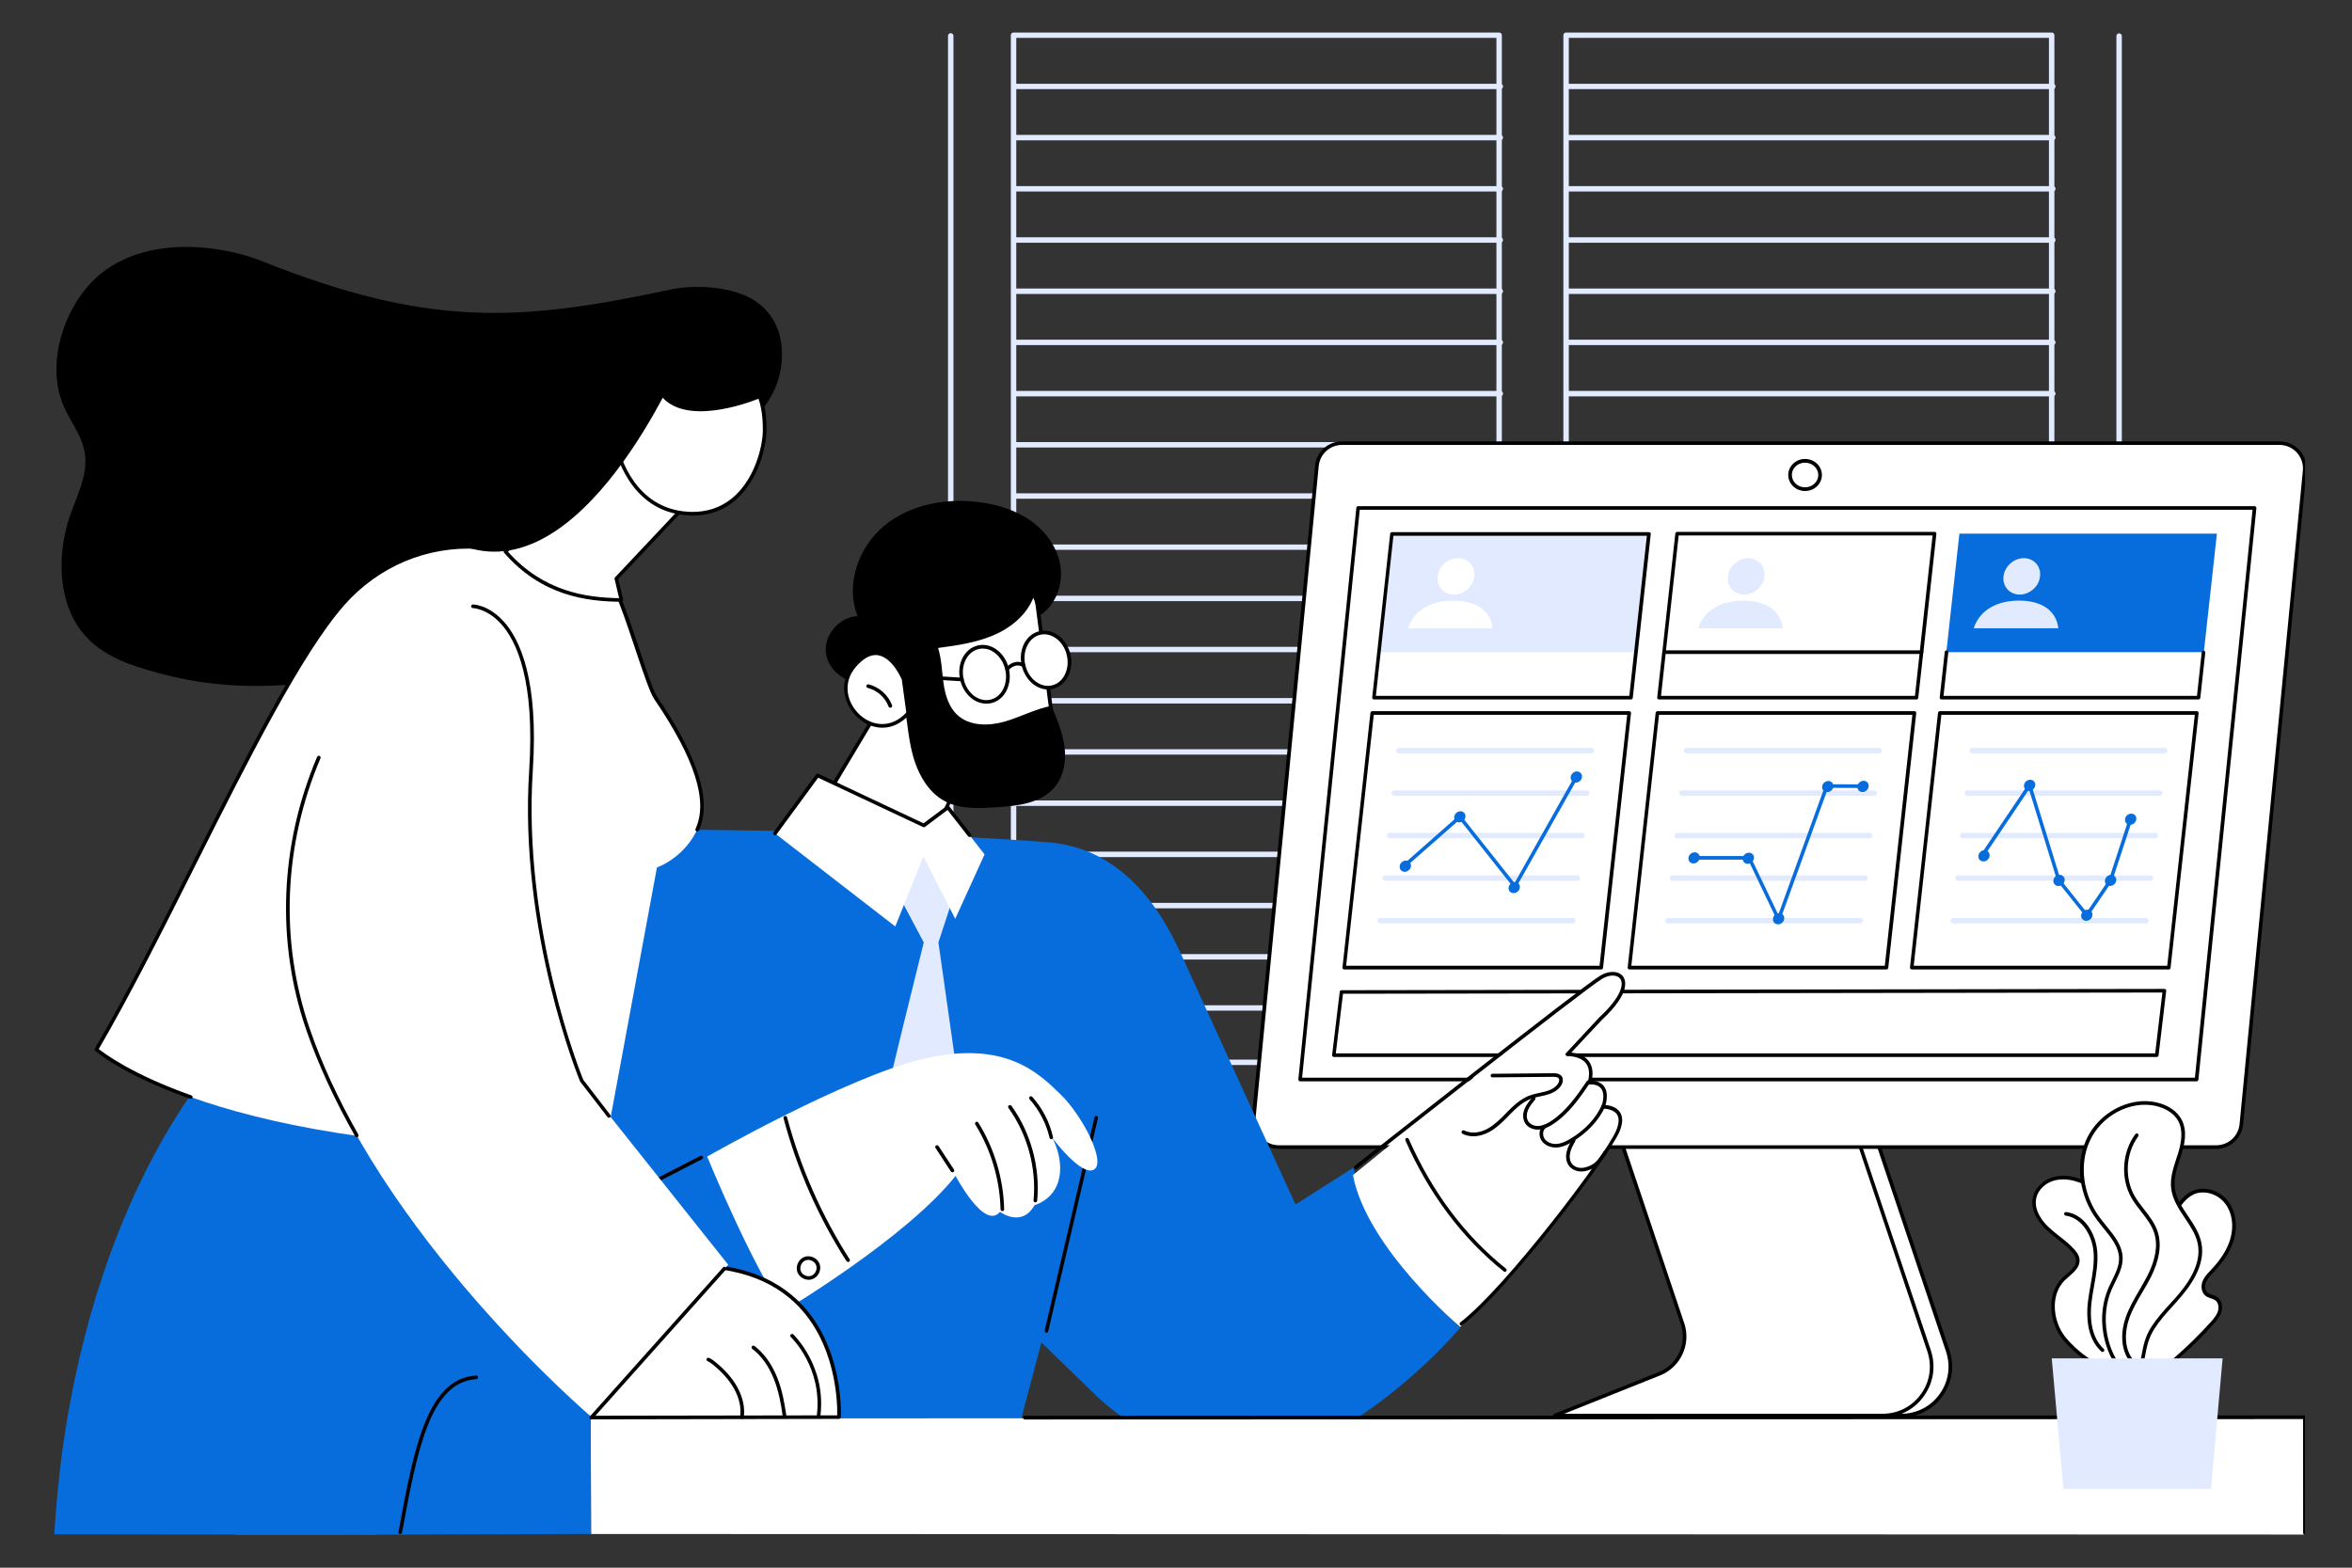 <svg xmlns="http://www.w3.org/2000/svg" xmlns:xlink="http://www.w3.org/1999/xlink" width="180" viewBox="0 0 135 90" height="120" preserveAspectRatio="xMidYMid meet"><rect x="0" y="0" width="135" height="90" fill="#333333" stroke="none"/><defs><clipPath id="22670dad22"><path d="M 54 1.867 L 122 1.867 L 122 65 L 54 65 Z M 54 1.867 " clip-rule="nonzero"></path></clipPath><clipPath id="7bba44e6f9"><path d="M 58 1.867 L 87 1.867 L 87 62 L 58 62 Z M 58 1.867 " clip-rule="nonzero"></path></clipPath><clipPath id="92774ea52f"><path d="M 89 1.867 L 118 1.867 L 118 62 L 89 62 Z M 89 1.867 " clip-rule="nonzero"></path></clipPath><clipPath id="ec72c406f6"><path d="M 71 25 L 132.305 25 L 132.305 66 L 71 66 Z M 71 25 " clip-rule="nonzero"></path></clipPath><clipPath id="1cb20c4ad3"><path d="M 33 81 L 132.305 81 L 132.305 88.117 L 33 88.117 Z M 33 81 " clip-rule="nonzero"></path></clipPath><clipPath id="8e2a23038d"><path d="M 58 81 L 132.305 81 L 132.305 88.117 L 58 88.117 Z M 58 81 " clip-rule="nonzero"></path></clipPath><clipPath id="f24d9d861a"><path d="M 11 60 L 34 60 L 34 88.117 L 11 88.117 Z M 11 60 " clip-rule="nonzero"></path></clipPath><clipPath id="757e08972d"><path d="M 3 60 L 28 60 L 28 88.117 L 3 88.117 Z M 3 60 " clip-rule="nonzero"></path></clipPath><clipPath id="ed2b95cd90"><path d="M 22 78 L 28 78 L 28 88.117 L 22 88.117 Z M 22 78 " clip-rule="nonzero"></path></clipPath></defs><g clip-path="url(#22670dad22)"><path fill="#e2eaff" d="M 121.633 64.613 L 54.57 64.613 C 54.484 64.613 54.414 64.543 54.414 64.461 L 54.414 2.059 C 54.414 1.973 54.484 1.902 54.57 1.902 C 54.652 1.902 54.727 1.973 54.727 2.059 L 54.727 64.305 L 121.477 64.305 L 121.477 2.07 C 121.477 1.984 121.547 1.914 121.633 1.914 C 121.719 1.914 121.789 1.984 121.789 2.07 L 121.789 64.461 C 121.789 64.543 121.723 64.613 121.633 64.613 Z M 121.633 64.613 " fill-opacity="1" fill-rule="nonzero"></path></g><g clip-path="url(#7bba44e6f9)"><path fill="#e2eaff" d="M 86.047 61.141 L 58.176 61.141 C 58.09 61.141 58.02 61.07 58.02 60.984 L 58.02 2.02 C 58.02 1.938 58.09 1.867 58.176 1.867 L 86.047 1.867 C 86.133 1.867 86.203 1.938 86.203 2.02 L 86.203 60.984 C 86.203 61.07 86.133 61.141 86.047 61.141 Z M 58.332 60.832 L 85.891 60.832 L 85.891 2.176 L 58.332 2.176 Z M 58.332 60.832 " fill-opacity="1" fill-rule="nonzero"></path></g><path fill="#e2eaff" d="M 86.113 5.117 L 58.242 5.117 C 58.156 5.117 58.086 5.047 58.086 4.961 C 58.086 4.879 58.156 4.809 58.242 4.809 L 86.113 4.809 C 86.199 4.809 86.27 4.879 86.27 4.961 C 86.27 5.047 86.199 5.117 86.113 5.117 Z M 86.113 5.117 " fill-opacity="1" fill-rule="nonzero"></path><path fill="#e2eaff" d="M 86.113 55.086 L 58.242 55.086 C 58.156 55.086 58.086 55.012 58.086 54.93 C 58.086 54.844 58.156 54.773 58.242 54.773 L 86.113 54.773 C 86.199 54.773 86.27 54.844 86.27 54.93 C 86.27 55.012 86.199 55.086 86.113 55.086 Z M 86.113 55.086 " fill-opacity="1" fill-rule="nonzero"></path><path fill="#e2eaff" d="M 86.113 58.02 L 58.242 58.02 C 58.156 58.02 58.086 57.949 58.086 57.863 C 58.086 57.781 58.156 57.711 58.242 57.711 L 86.113 57.711 C 86.199 57.711 86.27 57.781 86.27 57.863 C 86.27 57.949 86.199 58.02 86.113 58.02 Z M 86.113 58.02 " fill-opacity="1" fill-rule="nonzero"></path><path fill="#e2eaff" d="M 86.113 52.145 L 58.242 52.145 C 58.156 52.145 58.086 52.07 58.086 51.988 C 58.086 51.902 58.156 51.832 58.242 51.832 L 86.113 51.832 C 86.199 51.832 86.27 51.902 86.27 51.988 C 86.27 52.07 86.199 52.145 86.113 52.145 Z M 86.113 52.145 " fill-opacity="1" fill-rule="nonzero"></path><path fill="#e2eaff" d="M 86.113 49.203 L 58.242 49.203 C 58.156 49.203 58.086 49.129 58.086 49.047 C 58.086 48.961 58.156 48.891 58.242 48.891 L 86.113 48.891 C 86.199 48.891 86.27 48.961 86.27 49.047 C 86.27 49.137 86.199 49.203 86.113 49.203 Z M 86.113 49.203 " fill-opacity="1" fill-rule="nonzero"></path><path fill="#e2eaff" d="M 86.113 46.266 L 58.242 46.266 C 58.156 46.266 58.086 46.195 58.086 46.109 C 58.086 46.023 58.156 45.953 58.242 45.953 L 86.113 45.953 C 86.199 45.953 86.27 46.023 86.27 46.109 C 86.27 46.195 86.199 46.266 86.113 46.266 Z M 86.113 46.266 " fill-opacity="1" fill-rule="nonzero"></path><path fill="#e2eaff" d="M 86.113 43.324 L 58.242 43.324 C 58.156 43.324 58.086 43.254 58.086 43.168 C 58.086 43.082 58.156 43.012 58.242 43.012 L 86.113 43.012 C 86.199 43.012 86.27 43.082 86.27 43.168 C 86.27 43.254 86.199 43.324 86.113 43.324 Z M 86.113 43.324 " fill-opacity="1" fill-rule="nonzero"></path><path fill="#e2eaff" d="M 86.113 40.387 L 58.242 40.387 C 58.156 40.387 58.086 40.316 58.086 40.23 C 58.086 40.145 58.156 40.074 58.242 40.074 L 86.113 40.074 C 86.199 40.074 86.27 40.145 86.27 40.23 C 86.27 40.316 86.199 40.387 86.113 40.387 Z M 86.113 40.387 " fill-opacity="1" fill-rule="nonzero"></path><path fill="#e2eaff" d="M 86.113 37.445 L 58.242 37.445 C 58.156 37.445 58.086 37.375 58.086 37.289 C 58.086 37.203 58.156 37.133 58.242 37.133 L 86.113 37.133 C 86.199 37.133 86.27 37.203 86.27 37.289 C 86.27 37.375 86.199 37.445 86.113 37.445 Z M 86.113 37.445 " fill-opacity="1" fill-rule="nonzero"></path><path fill="#e2eaff" d="M 86.113 34.508 L 58.242 34.508 C 58.156 34.508 58.086 34.438 58.086 34.352 C 58.086 34.27 58.156 34.199 58.242 34.199 L 86.113 34.199 C 86.199 34.199 86.27 34.27 86.27 34.352 C 86.27 34.438 86.199 34.508 86.113 34.508 Z M 86.113 34.508 " fill-opacity="1" fill-rule="nonzero"></path><path fill="#e2eaff" d="M 86.113 31.566 L 58.242 31.566 C 58.156 31.566 58.086 31.496 58.086 31.41 C 58.086 31.328 58.156 31.258 58.242 31.258 L 86.113 31.258 C 86.199 31.258 86.27 31.328 86.27 31.41 C 86.27 31.496 86.199 31.566 86.113 31.566 Z M 86.113 31.566 " fill-opacity="1" fill-rule="nonzero"></path><path fill="#e2eaff" d="M 86.113 28.629 L 58.242 28.629 C 58.156 28.629 58.086 28.559 58.086 28.477 C 58.086 28.391 58.156 28.32 58.242 28.32 L 86.113 28.32 C 86.199 28.32 86.27 28.391 86.27 28.477 C 86.27 28.559 86.199 28.629 86.113 28.629 Z M 86.113 28.629 " fill-opacity="1" fill-rule="nonzero"></path><path fill="#e2eaff" d="M 86.113 25.688 L 58.242 25.688 C 58.156 25.688 58.086 25.617 58.086 25.535 C 58.086 25.449 58.156 25.379 58.242 25.379 L 86.113 25.379 C 86.199 25.379 86.27 25.449 86.27 25.535 C 86.27 25.617 86.199 25.688 86.113 25.688 Z M 86.113 25.688 " fill-opacity="1" fill-rule="nonzero"></path><path fill="#e2eaff" d="M 86.113 22.754 L 58.242 22.754 C 58.156 22.754 58.086 22.684 58.086 22.598 C 58.086 22.512 58.156 22.441 58.242 22.441 L 86.113 22.441 C 86.199 22.441 86.27 22.512 86.27 22.598 C 86.27 22.684 86.199 22.754 86.113 22.754 Z M 86.113 22.754 " fill-opacity="1" fill-rule="nonzero"></path><path fill="#e2eaff" d="M 86.113 19.812 L 58.242 19.812 C 58.156 19.812 58.086 19.742 58.086 19.656 C 58.086 19.57 58.156 19.5 58.242 19.5 L 86.113 19.5 C 86.199 19.5 86.27 19.57 86.27 19.656 C 86.27 19.742 86.199 19.812 86.113 19.812 Z M 86.113 19.812 " fill-opacity="1" fill-rule="nonzero"></path><path fill="#e2eaff" d="M 86.113 16.875 L 58.242 16.875 C 58.156 16.875 58.086 16.805 58.086 16.719 C 58.086 16.633 58.156 16.562 58.242 16.562 L 86.113 16.562 C 86.199 16.562 86.27 16.633 86.27 16.719 C 86.27 16.805 86.199 16.875 86.113 16.875 Z M 86.113 16.875 " fill-opacity="1" fill-rule="nonzero"></path><path fill="#e2eaff" d="M 86.113 13.934 L 58.242 13.934 C 58.156 13.934 58.086 13.863 58.086 13.777 C 58.086 13.691 58.156 13.621 58.242 13.621 L 86.113 13.621 C 86.199 13.621 86.27 13.691 86.27 13.777 C 86.27 13.863 86.199 13.934 86.113 13.934 Z M 86.113 13.934 " fill-opacity="1" fill-rule="nonzero"></path><path fill="#e2eaff" d="M 86.113 10.996 L 58.242 10.996 C 58.156 10.996 58.086 10.926 58.086 10.84 C 58.086 10.758 58.156 10.684 58.242 10.684 L 86.113 10.684 C 86.199 10.684 86.27 10.758 86.27 10.84 C 86.27 10.926 86.199 10.996 86.113 10.996 Z M 86.113 10.996 " fill-opacity="1" fill-rule="nonzero"></path><path fill="#e2eaff" d="M 86.113 8.055 L 58.242 8.055 C 58.156 8.055 58.086 7.984 58.086 7.898 C 58.086 7.816 58.156 7.742 58.242 7.742 L 86.113 7.742 C 86.199 7.742 86.27 7.816 86.27 7.898 C 86.27 7.984 86.199 8.055 86.113 8.055 Z M 86.113 8.055 " fill-opacity="1" fill-rule="nonzero"></path><g clip-path="url(#92774ea52f)"><path fill="#e2eaff" d="M 117.766 61.141 L 89.891 61.141 C 89.805 61.141 89.734 61.07 89.734 60.984 L 89.734 2.02 C 89.734 1.938 89.805 1.867 89.891 1.867 L 117.762 1.867 C 117.848 1.867 117.918 1.938 117.918 2.02 L 117.918 60.984 C 117.922 61.07 117.852 61.141 117.766 61.141 Z M 90.047 60.832 L 117.605 60.832 L 117.605 2.176 L 90.047 2.176 Z M 90.047 60.832 " fill-opacity="1" fill-rule="nonzero"></path></g><path fill="#e2eaff" d="M 117.828 5.117 L 89.957 5.117 C 89.871 5.117 89.801 5.047 89.801 4.961 C 89.801 4.879 89.871 4.809 89.957 4.809 L 117.828 4.809 C 117.914 4.809 117.984 4.879 117.984 4.961 C 117.984 5.047 117.918 5.117 117.828 5.117 Z M 117.828 5.117 " fill-opacity="1" fill-rule="nonzero"></path><path fill="#e2eaff" d="M 117.828 55.086 L 89.957 55.086 C 89.871 55.086 89.801 55.012 89.801 54.93 C 89.801 54.844 89.871 54.773 89.957 54.773 L 117.828 54.773 C 117.914 54.773 117.984 54.844 117.984 54.93 C 117.984 55.012 117.918 55.086 117.828 55.086 Z M 117.828 55.086 " fill-opacity="1" fill-rule="nonzero"></path><path fill="#e2eaff" d="M 117.828 58.02 L 89.957 58.02 C 89.871 58.02 89.801 57.949 89.801 57.863 C 89.801 57.781 89.871 57.711 89.957 57.711 L 117.828 57.711 C 117.914 57.711 117.984 57.781 117.984 57.863 C 117.984 57.949 117.918 58.02 117.828 58.02 Z M 117.828 58.02 " fill-opacity="1" fill-rule="nonzero"></path><path fill="#e2eaff" d="M 117.828 52.145 L 89.957 52.145 C 89.871 52.145 89.801 52.07 89.801 51.988 C 89.801 51.902 89.871 51.832 89.957 51.832 L 117.828 51.832 C 117.914 51.832 117.984 51.902 117.984 51.988 C 117.984 52.07 117.918 52.145 117.828 52.145 Z M 117.828 52.145 " fill-opacity="1" fill-rule="nonzero"></path><path fill="#e2eaff" d="M 117.828 49.203 L 89.957 49.203 C 89.871 49.203 89.801 49.129 89.801 49.047 C 89.801 48.961 89.871 48.891 89.957 48.891 L 117.828 48.891 C 117.914 48.891 117.984 48.961 117.984 49.047 C 117.984 49.137 117.918 49.203 117.828 49.203 Z M 117.828 49.203 " fill-opacity="1" fill-rule="nonzero"></path><path fill="#e2eaff" d="M 117.828 46.266 L 89.957 46.266 C 89.871 46.266 89.801 46.195 89.801 46.109 C 89.801 46.023 89.871 45.953 89.957 45.953 L 117.828 45.953 C 117.914 45.953 117.984 46.023 117.984 46.109 C 117.984 46.195 117.918 46.266 117.828 46.266 Z M 117.828 46.266 " fill-opacity="1" fill-rule="nonzero"></path><path fill="#e2eaff" d="M 117.828 43.324 L 89.957 43.324 C 89.871 43.324 89.801 43.254 89.801 43.168 C 89.801 43.082 89.871 43.012 89.957 43.012 L 117.828 43.012 C 117.914 43.012 117.984 43.082 117.984 43.168 C 117.984 43.254 117.918 43.324 117.828 43.324 Z M 117.828 43.324 " fill-opacity="1" fill-rule="nonzero"></path><path fill="#e2eaff" d="M 117.828 40.387 L 89.957 40.387 C 89.871 40.387 89.801 40.316 89.801 40.23 C 89.801 40.145 89.871 40.074 89.957 40.074 L 117.828 40.074 C 117.914 40.074 117.984 40.145 117.984 40.23 C 117.984 40.316 117.918 40.387 117.828 40.387 Z M 117.828 40.387 " fill-opacity="1" fill-rule="nonzero"></path><path fill="#e2eaff" d="M 117.828 37.445 L 89.957 37.445 C 89.871 37.445 89.801 37.375 89.801 37.289 C 89.801 37.203 89.871 37.133 89.957 37.133 L 117.828 37.133 C 117.914 37.133 117.984 37.203 117.984 37.289 C 117.984 37.375 117.918 37.445 117.828 37.445 Z M 117.828 37.445 " fill-opacity="1" fill-rule="nonzero"></path><path fill="#e2eaff" d="M 117.828 34.508 L 89.957 34.508 C 89.871 34.508 89.801 34.438 89.801 34.352 C 89.801 34.27 89.871 34.199 89.957 34.199 L 117.828 34.199 C 117.914 34.199 117.984 34.27 117.984 34.352 C 117.984 34.438 117.918 34.508 117.828 34.508 Z M 117.828 34.508 " fill-opacity="1" fill-rule="nonzero"></path><path fill="#e2eaff" d="M 117.828 31.566 L 89.957 31.566 C 89.871 31.566 89.801 31.496 89.801 31.41 C 89.801 31.328 89.871 31.258 89.957 31.258 L 117.828 31.258 C 117.914 31.258 117.984 31.328 117.984 31.41 C 117.984 31.496 117.918 31.566 117.828 31.566 Z M 117.828 31.566 " fill-opacity="1" fill-rule="nonzero"></path><path fill="#e2eaff" d="M 117.828 28.629 L 89.957 28.629 C 89.871 28.629 89.801 28.559 89.801 28.477 C 89.801 28.391 89.871 28.32 89.957 28.32 L 117.828 28.32 C 117.914 28.32 117.984 28.391 117.984 28.477 C 117.984 28.559 117.918 28.629 117.828 28.629 Z M 117.828 28.629 " fill-opacity="1" fill-rule="nonzero"></path><path fill="#e2eaff" d="M 117.828 25.688 L 89.957 25.688 C 89.871 25.688 89.801 25.617 89.801 25.535 C 89.801 25.449 89.871 25.379 89.957 25.379 L 117.828 25.379 C 117.914 25.379 117.984 25.449 117.984 25.535 C 117.984 25.617 117.918 25.688 117.828 25.688 Z M 117.828 25.688 " fill-opacity="1" fill-rule="nonzero"></path><path fill="#e2eaff" d="M 117.828 22.754 L 89.957 22.754 C 89.871 22.754 89.801 22.684 89.801 22.598 C 89.801 22.512 89.871 22.441 89.957 22.441 L 117.828 22.441 C 117.914 22.441 117.984 22.512 117.984 22.598 C 117.984 22.684 117.918 22.754 117.828 22.754 Z M 117.828 22.754 " fill-opacity="1" fill-rule="nonzero"></path><path fill="#e2eaff" d="M 117.828 19.812 L 89.957 19.812 C 89.871 19.812 89.801 19.742 89.801 19.656 C 89.801 19.57 89.871 19.5 89.957 19.5 L 117.828 19.5 C 117.914 19.5 117.984 19.57 117.984 19.656 C 117.984 19.742 117.918 19.812 117.828 19.812 Z M 117.828 19.812 " fill-opacity="1" fill-rule="nonzero"></path><path fill="#e2eaff" d="M 117.828 16.875 L 89.957 16.875 C 89.871 16.875 89.801 16.805 89.801 16.719 C 89.801 16.633 89.871 16.562 89.957 16.562 L 117.828 16.562 C 117.914 16.562 117.984 16.633 117.984 16.719 C 117.984 16.805 117.918 16.875 117.828 16.875 Z M 117.828 16.875 " fill-opacity="1" fill-rule="nonzero"></path><path fill="#e2eaff" d="M 117.828 13.934 L 89.957 13.934 C 89.871 13.934 89.801 13.863 89.801 13.777 C 89.801 13.691 89.871 13.621 89.957 13.621 L 117.828 13.621 C 117.914 13.621 117.984 13.691 117.984 13.777 C 117.984 13.863 117.918 13.934 117.828 13.934 Z M 117.828 13.934 " fill-opacity="1" fill-rule="nonzero"></path><path fill="#e2eaff" d="M 117.828 10.996 L 89.957 10.996 C 89.871 10.996 89.801 10.926 89.801 10.84 C 89.801 10.758 89.871 10.684 89.957 10.684 L 117.828 10.684 C 117.914 10.684 117.984 10.758 117.984 10.84 C 117.984 10.926 117.918 10.996 117.828 10.996 Z M 117.828 10.996 " fill-opacity="1" fill-rule="nonzero"></path><path fill="#e2eaff" d="M 117.828 8.055 L 89.957 8.055 C 89.871 8.055 89.801 7.984 89.801 7.898 C 89.801 7.816 89.871 7.742 89.957 7.742 L 117.828 7.742 C 117.914 7.742 117.984 7.816 117.984 7.898 C 117.984 7.984 117.918 8.055 117.828 8.055 Z M 117.828 8.055 " fill-opacity="1" fill-rule="nonzero"></path><path fill="#ffffff" d="M 93.18 65.867 L 96.578 76 C 96.965 77.16 96.387 78.418 95.25 78.871 L 89.25 81.27 L 109.125 81.27 C 111.055 81.27 112.418 79.379 111.801 77.551 L 107.863 65.855 Z M 93.18 65.867 " fill-opacity="1" fill-rule="nonzero"></path><path fill="#000000" d="M 109.125 81.371 L 89.25 81.371 C 89.195 81.371 89.152 81.34 89.145 81.289 C 89.137 81.242 89.164 81.188 89.207 81.172 L 95.207 78.77 C 96.285 78.336 96.848 77.137 96.477 76.031 L 93.074 65.902 C 93.059 65.844 93.086 65.789 93.141 65.77 C 93.199 65.75 93.254 65.781 93.273 65.836 L 96.672 75.965 C 97.078 77.172 96.469 78.492 95.281 78.965 L 89.781 81.164 L 109.121 81.164 C 110.008 81.164 110.812 80.754 111.328 80.035 C 111.848 79.316 111.977 78.422 111.695 77.582 L 107.758 65.887 C 107.742 65.832 107.77 65.773 107.824 65.758 C 107.883 65.738 107.938 65.766 107.957 65.82 L 111.895 77.516 C 112.195 78.418 112.055 79.379 111.496 80.152 C 110.945 80.93 110.078 81.371 109.125 81.371 Z M 109.125 81.371 " fill-opacity="1" fill-rule="nonzero"></path><path fill="#000000" d="M 108.051 81.371 C 107.996 81.371 107.949 81.324 107.949 81.27 C 107.949 81.211 107.996 81.164 108.051 81.164 C 108.938 81.164 109.742 80.754 110.258 80.035 C 110.777 79.316 110.906 78.422 110.625 77.582 L 106.695 65.895 C 106.676 65.836 106.703 65.781 106.762 65.762 C 106.816 65.742 106.875 65.77 106.891 65.828 L 110.824 77.516 C 111.125 78.418 110.984 79.379 110.426 80.152 C 109.871 80.93 109.004 81.371 108.051 81.371 Z M 108.051 81.371 " fill-opacity="1" fill-rule="nonzero"></path><g clip-path="url(#ec72c406f6)"><path fill="#ffffff" d="M 73.395 65.855 L 127.199 65.855 C 127.949 65.855 128.574 65.285 128.645 64.539 L 132.281 27.031 C 132.363 26.18 131.691 25.438 130.832 25.438 L 77.035 25.438 C 76.285 25.438 75.66 26.008 75.59 26.754 L 71.953 64.262 C 71.867 65.113 72.539 65.855 73.395 65.855 Z M 73.395 65.855 " fill-opacity="1" fill-rule="nonzero"></path><path fill="#000000" d="M 127.199 65.957 L 73.395 65.957 C 72.957 65.957 72.539 65.773 72.242 65.449 C 71.949 65.125 71.805 64.691 71.844 64.254 L 75.48 26.746 C 75.555 25.945 76.223 25.34 77.031 25.34 L 130.832 25.34 C 131.273 25.34 131.691 25.523 131.988 25.848 C 132.281 26.176 132.426 26.609 132.383 27.047 L 128.75 64.555 C 128.668 65.355 128.004 65.957 127.199 65.957 Z M 77.035 25.543 C 76.336 25.543 75.758 26.066 75.691 26.766 L 72.059 64.27 C 72.02 64.648 72.148 65.023 72.402 65.309 C 72.656 65.59 73.023 65.75 73.402 65.75 L 127.203 65.75 C 127.902 65.75 128.48 65.227 128.547 64.531 L 132.18 27.023 C 132.219 26.645 132.09 26.27 131.836 25.984 C 131.582 25.703 131.215 25.543 130.84 25.543 Z M 77.035 25.543 " fill-opacity="1" fill-rule="nonzero"></path></g><path fill="#000000" d="M 126.082 62.078 L 74.625 62.078 C 74.598 62.078 74.57 62.066 74.551 62.047 C 74.531 62.023 74.523 61.996 74.523 61.965 L 77.852 29.152 C 77.855 29.102 77.902 29.059 77.953 29.059 L 129.41 29.059 C 129.438 29.059 129.465 29.074 129.484 29.094 C 129.504 29.117 129.512 29.145 129.512 29.172 L 126.184 61.984 C 126.176 62.035 126.133 62.078 126.082 62.078 Z M 74.738 61.871 L 125.984 61.871 L 129.293 29.266 L 78.047 29.266 Z M 74.738 61.871 " fill-opacity="1" fill-rule="nonzero"></path><path fill="#000000" d="M 103.605 28.188 C 103.074 28.188 102.641 27.777 102.641 27.27 C 102.641 26.766 103.074 26.348 103.605 26.348 C 104.141 26.348 104.574 26.758 104.574 27.27 C 104.574 27.777 104.141 28.188 103.605 28.188 Z M 103.605 26.562 C 103.188 26.562 102.848 26.875 102.848 27.27 C 102.848 27.66 103.188 27.977 103.605 27.977 C 104.027 27.977 104.367 27.656 104.367 27.27 C 104.367 26.883 104.027 26.562 103.605 26.562 Z M 103.605 26.562 " fill-opacity="1" fill-rule="nonzero"></path><path fill="#e2eaff" d="M 93.926 37.441 L 79.141 37.441 L 79.887 30.637 L 94.676 30.637 Z M 93.926 37.441 " fill-opacity="1" fill-rule="nonzero"></path><path fill="#ffffff" d="M 85.672 36.07 C 85.539 34.965 84.602 34.48 83.414 34.48 C 82.23 34.48 81.184 34.961 80.812 36.07 Z M 85.672 36.07 " fill-opacity="1" fill-rule="nonzero"></path><path fill="#ffffff" d="M 84.391 32.344 C 84.477 32.438 84.543 32.551 84.582 32.68 C 84.621 32.805 84.637 32.938 84.621 33.078 C 84.605 33.215 84.566 33.352 84.5 33.48 C 84.434 33.605 84.348 33.723 84.238 33.82 C 84.129 33.918 84.008 33.996 83.875 34.051 C 83.742 34.105 83.605 34.133 83.465 34.133 C 83.324 34.137 83.195 34.109 83.07 34.059 C 82.949 34.008 82.84 33.934 82.754 33.836 C 82.664 33.738 82.602 33.629 82.559 33.5 C 82.52 33.371 82.508 33.238 82.52 33.102 C 82.535 32.961 82.574 32.828 82.641 32.699 C 82.707 32.57 82.797 32.457 82.902 32.359 C 83.012 32.258 83.133 32.184 83.266 32.129 C 83.402 32.074 83.539 32.047 83.676 32.043 C 83.816 32.043 83.949 32.066 84.07 32.121 C 84.195 32.172 84.301 32.246 84.391 32.344 Z M 84.391 32.344 " fill-opacity="1" fill-rule="nonzero"></path><path fill="#000000" d="M 93.613 40.156 L 78.859 40.156 C 78.832 40.156 78.805 40.141 78.785 40.121 C 78.766 40.098 78.754 40.07 78.762 40.043 L 79.793 30.645 C 79.797 30.59 79.844 30.551 79.895 30.551 L 94.652 30.551 C 94.68 30.551 94.707 30.562 94.727 30.582 C 94.746 30.605 94.754 30.633 94.75 30.66 L 93.719 40.062 C 93.707 40.113 93.664 40.156 93.613 40.156 Z M 78.973 39.949 L 93.52 39.949 L 94.527 30.758 L 79.98 30.758 Z M 78.973 39.949 " fill-opacity="1" fill-rule="nonzero"></path><path fill="#ffffff" d="M 91.906 55.551 L 77.152 55.551 L 78.762 40.934 L 93.516 40.934 Z M 91.906 55.551 " fill-opacity="1" fill-rule="nonzero"></path><path fill="#000000" d="M 91.906 55.656 L 77.152 55.656 C 77.125 55.656 77.098 55.641 77.078 55.621 C 77.059 55.598 77.051 55.57 77.055 55.543 L 78.66 40.926 C 78.668 40.871 78.715 40.828 78.766 40.828 L 93.52 40.828 C 93.547 40.828 93.574 40.844 93.594 40.863 C 93.613 40.887 93.621 40.914 93.617 40.941 L 92.012 55.559 C 92.008 55.617 91.965 55.656 91.906 55.656 Z M 77.266 55.445 L 91.812 55.445 L 93.398 41.035 L 78.852 41.035 Z M 77.266 55.445 " fill-opacity="1" fill-rule="nonzero"></path><path fill="#e2eaff" d="M 91.34 43.246 L 80.293 43.246 C 80.207 43.246 80.137 43.176 80.137 43.094 C 80.137 43.008 80.207 42.938 80.293 42.938 L 91.34 42.938 C 91.426 42.938 91.496 43.008 91.496 43.094 C 91.496 43.176 91.426 43.246 91.34 43.246 Z M 91.34 43.246 " fill-opacity="1" fill-rule="nonzero"></path><path fill="#e2eaff" d="M 91.074 45.684 L 80.023 45.684 C 79.938 45.684 79.867 45.613 79.867 45.527 C 79.867 45.445 79.938 45.375 80.023 45.375 L 91.074 45.375 C 91.156 45.375 91.227 45.445 91.227 45.527 C 91.227 45.613 91.164 45.684 91.074 45.684 Z M 91.074 45.684 " fill-opacity="1" fill-rule="nonzero"></path><path fill="#e2eaff" d="M 90.805 48.125 L 79.754 48.125 C 79.672 48.125 79.598 48.055 79.598 47.973 C 79.598 47.887 79.672 47.816 79.754 47.816 L 90.805 47.816 C 90.891 47.816 90.961 47.887 90.961 47.973 C 90.961 48.055 90.895 48.125 90.805 48.125 Z M 90.805 48.125 " fill-opacity="1" fill-rule="nonzero"></path><path fill="#e2eaff" d="M 90.539 50.566 L 79.492 50.566 C 79.406 50.566 79.336 50.496 79.336 50.414 C 79.336 50.328 79.406 50.258 79.492 50.258 L 90.539 50.258 C 90.625 50.258 90.695 50.328 90.695 50.414 C 90.695 50.496 90.625 50.566 90.539 50.566 Z M 90.539 50.566 " fill-opacity="1" fill-rule="nonzero"></path><path fill="#e2eaff" d="M 90.27 53.012 L 79.223 53.012 C 79.137 53.012 79.066 52.938 79.066 52.855 C 79.066 52.77 79.137 52.699 79.223 52.699 L 90.27 52.699 C 90.355 52.699 90.426 52.77 90.426 52.855 C 90.426 52.938 90.355 53.012 90.27 53.012 Z M 90.27 53.012 " fill-opacity="1" fill-rule="nonzero"></path><path fill="#076ddc" d="M 80.914 49.5 C 80.969 49.562 80.992 49.637 80.984 49.727 C 80.977 49.816 80.938 49.891 80.867 49.953 C 80.801 50.016 80.719 50.047 80.633 50.051 C 80.543 50.051 80.469 50.02 80.41 49.957 C 80.355 49.895 80.332 49.816 80.34 49.73 C 80.348 49.641 80.387 49.562 80.457 49.5 C 80.523 49.438 80.605 49.406 80.691 49.406 C 80.781 49.406 80.855 49.438 80.914 49.5 Z M 80.914 49.5 " fill-opacity="1" fill-rule="nonzero"></path><path fill="#076ddc" d="M 84.113 46.895 C 84.098 47.074 83.938 47.215 83.758 47.215 C 83.578 47.215 83.449 47.07 83.469 46.895 C 83.488 46.723 83.648 46.574 83.828 46.574 C 84.008 46.574 84.133 46.723 84.113 46.895 Z M 84.113 46.895 " fill-opacity="1" fill-rule="nonzero"></path><path fill="#076ddc" d="M 87.234 50.953 C 87.219 51.133 87.055 51.273 86.879 51.273 C 86.699 51.273 86.57 51.129 86.59 50.953 C 86.609 50.777 86.77 50.633 86.949 50.633 C 87.129 50.633 87.254 50.777 87.234 50.953 Z M 87.234 50.953 " fill-opacity="1" fill-rule="nonzero"></path><path fill="#076ddc" d="M 90.727 44.379 C 90.785 44.441 90.809 44.52 90.801 44.605 C 90.793 44.695 90.754 44.773 90.684 44.836 C 90.613 44.898 90.535 44.93 90.445 44.93 C 90.355 44.93 90.285 44.898 90.227 44.836 C 90.168 44.773 90.145 44.699 90.152 44.609 C 90.164 44.523 90.203 44.445 90.27 44.383 C 90.34 44.32 90.418 44.289 90.508 44.285 C 90.598 44.285 90.672 44.316 90.727 44.379 Z M 90.727 44.379 " fill-opacity="1" fill-rule="nonzero"></path><path fill="#076ddc" d="M 86.945 50.977 C 86.91 50.977 86.883 50.965 86.863 50.941 L 83.781 47.051 L 80.668 49.789 C 80.629 49.828 80.562 49.824 80.523 49.781 C 80.484 49.738 80.492 49.672 80.531 49.637 L 83.723 46.824 C 83.746 46.809 83.77 46.797 83.805 46.801 C 83.832 46.809 83.859 46.82 83.875 46.84 L 86.93 50.695 L 90.383 44.562 C 90.414 44.512 90.473 44.496 90.527 44.523 C 90.578 44.555 90.594 44.613 90.562 44.668 L 87.031 50.93 C 87.016 50.961 86.984 50.984 86.953 50.984 C 86.949 50.977 86.945 50.977 86.945 50.977 Z M 86.945 50.977 " fill-opacity="1" fill-rule="nonzero"></path><path fill="#ffffff" d="M 110.297 37.441 L 95.512 37.441 L 96.258 30.637 L 111.039 30.637 Z M 110.297 37.441 " fill-opacity="1" fill-rule="nonzero"></path><path fill="#000000" d="M 110.297 37.543 L 95.512 37.543 C 95.484 37.543 95.457 37.531 95.438 37.512 C 95.418 37.488 95.41 37.461 95.414 37.43 L 96.16 30.629 C 96.164 30.578 96.211 30.535 96.262 30.535 L 111.043 30.535 C 111.074 30.535 111.102 30.551 111.121 30.566 C 111.141 30.59 111.148 30.621 111.145 30.648 L 110.398 37.449 C 110.391 37.508 110.348 37.543 110.297 37.543 Z M 95.625 37.336 L 110.199 37.336 L 110.926 30.742 L 96.352 30.742 Z M 95.625 37.336 " fill-opacity="1" fill-rule="nonzero"></path><path fill="#e2eaff" d="M 102.324 36.07 C 102.191 34.965 101.254 34.48 100.066 34.48 C 98.883 34.48 97.836 34.961 97.465 36.07 Z M 102.324 36.07 " fill-opacity="1" fill-rule="nonzero"></path><path fill="#e2eaff" d="M 101.043 32.344 C 101.133 32.441 101.195 32.551 101.238 32.68 C 101.277 32.809 101.289 32.941 101.277 33.078 C 101.262 33.219 101.223 33.352 101.156 33.48 C 101.09 33.609 101 33.723 100.895 33.82 C 100.785 33.918 100.664 33.996 100.527 34.051 C 100.395 34.105 100.258 34.133 100.121 34.137 C 99.98 34.137 99.848 34.113 99.727 34.059 C 99.602 34.008 99.496 33.934 99.406 33.836 C 99.32 33.738 99.254 33.629 99.215 33.5 C 99.176 33.371 99.16 33.238 99.176 33.102 C 99.188 32.961 99.23 32.828 99.297 32.699 C 99.363 32.57 99.449 32.457 99.559 32.359 C 99.668 32.262 99.789 32.184 99.922 32.129 C 100.055 32.074 100.191 32.047 100.332 32.043 C 100.473 32.043 100.602 32.07 100.727 32.121 C 100.848 32.172 100.953 32.246 101.043 32.344 Z M 101.043 32.344 " fill-opacity="1" fill-rule="nonzero"></path><path fill="#000000" d="M 110.008 40.156 L 95.223 40.156 C 95.191 40.156 95.164 40.141 95.145 40.121 C 95.125 40.098 95.117 40.07 95.121 40.043 L 95.41 37.43 C 95.414 37.375 95.465 37.332 95.523 37.34 C 95.578 37.348 95.621 37.398 95.613 37.453 L 95.34 39.949 L 109.914 39.949 L 110.191 37.422 C 110.195 37.363 110.25 37.324 110.305 37.332 C 110.363 37.336 110.402 37.387 110.395 37.445 L 110.105 40.066 C 110.105 40.113 110.059 40.156 110.008 40.156 Z M 110.008 40.156 " fill-opacity="1" fill-rule="nonzero"></path><path fill="#ffffff" d="M 108.277 55.551 L 93.52 55.551 L 95.125 40.934 L 109.887 40.934 Z M 108.277 55.551 " fill-opacity="1" fill-rule="nonzero"></path><path fill="#000000" d="M 108.277 55.656 L 93.523 55.656 C 93.496 55.656 93.469 55.641 93.449 55.621 C 93.43 55.598 93.422 55.57 93.426 55.543 L 95.031 40.926 C 95.035 40.871 95.086 40.828 95.137 40.828 L 109.891 40.828 C 109.918 40.828 109.945 40.844 109.965 40.863 C 109.984 40.887 109.992 40.914 109.988 40.941 L 108.383 55.559 C 108.375 55.617 108.328 55.656 108.277 55.656 Z M 93.637 55.445 L 108.184 55.445 L 109.766 41.035 L 95.223 41.035 Z M 93.637 55.445 " fill-opacity="1" fill-rule="nonzero"></path><path fill="#e2eaff" d="M 107.855 43.246 L 96.805 43.246 C 96.719 43.246 96.648 43.176 96.648 43.094 C 96.648 43.008 96.719 42.938 96.805 42.938 L 107.855 42.938 C 107.938 42.938 108.008 43.008 108.008 43.094 C 108.008 43.176 107.938 43.246 107.855 43.246 Z M 107.855 43.246 " fill-opacity="1" fill-rule="nonzero"></path><path fill="#e2eaff" d="M 107.586 45.684 L 96.535 45.684 C 96.449 45.684 96.379 45.613 96.379 45.527 C 96.379 45.445 96.449 45.375 96.535 45.375 L 107.586 45.375 C 107.668 45.375 107.742 45.445 107.742 45.527 C 107.742 45.613 107.668 45.684 107.586 45.684 Z M 107.586 45.684 " fill-opacity="1" fill-rule="nonzero"></path><path fill="#e2eaff" d="M 107.316 48.125 L 96.266 48.125 C 96.184 48.125 96.113 48.055 96.113 47.973 C 96.113 47.887 96.184 47.816 96.266 47.816 L 107.316 47.816 C 107.402 47.816 107.473 47.887 107.473 47.973 C 107.473 48.055 107.402 48.125 107.316 48.125 Z M 107.316 48.125 " fill-opacity="1" fill-rule="nonzero"></path><path fill="#e2eaff" d="M 107.047 50.566 L 96 50.566 C 95.914 50.566 95.844 50.496 95.844 50.414 C 95.844 50.328 95.914 50.258 96 50.258 L 107.047 50.258 C 107.133 50.258 107.203 50.328 107.203 50.414 C 107.203 50.496 107.133 50.566 107.047 50.566 Z M 107.047 50.566 " fill-opacity="1" fill-rule="nonzero"></path><path fill="#e2eaff" d="M 106.777 53.012 L 95.734 53.012 C 95.648 53.012 95.578 52.938 95.578 52.855 C 95.578 52.77 95.648 52.699 95.734 52.699 L 106.785 52.699 C 106.867 52.699 106.938 52.77 106.938 52.855 C 106.938 52.938 106.867 53.012 106.777 53.012 Z M 106.777 53.012 " fill-opacity="1" fill-rule="nonzero"></path><path fill="#076ddc" d="M 97.559 49.25 C 97.539 49.426 97.379 49.57 97.199 49.57 C 97.02 49.57 96.895 49.422 96.914 49.25 C 96.934 49.07 97.094 48.93 97.27 48.93 C 97.449 48.93 97.578 49.07 97.559 49.25 Z M 97.559 49.25 " fill-opacity="1" fill-rule="nonzero"></path><path fill="#076ddc" d="M 100.676 49.273 C 100.656 49.449 100.496 49.594 100.316 49.594 C 100.137 49.594 100.012 49.445 100.027 49.273 C 100.047 49.094 100.207 48.953 100.387 48.953 C 100.566 48.953 100.695 49.098 100.676 49.273 Z M 100.676 49.273 " fill-opacity="1" fill-rule="nonzero"></path><path fill="#076ddc" d="M 102.34 52.516 C 102.395 52.578 102.418 52.652 102.41 52.742 C 102.402 52.832 102.363 52.906 102.293 52.969 C 102.227 53.031 102.145 53.066 102.055 53.066 C 101.969 53.066 101.895 53.035 101.836 52.973 C 101.781 52.91 101.754 52.836 101.766 52.746 C 101.773 52.656 101.812 52.582 101.879 52.516 C 101.949 52.453 102.027 52.422 102.117 52.422 C 102.207 52.422 102.281 52.453 102.34 52.516 Z M 102.34 52.516 " fill-opacity="1" fill-rule="nonzero"></path><path fill="#076ddc" d="M 105.234 45.156 C 105.215 45.336 105.055 45.477 104.875 45.477 C 104.695 45.477 104.566 45.332 104.586 45.156 C 104.605 44.977 104.766 44.836 104.945 44.836 C 105.125 44.836 105.25 44.984 105.234 45.156 Z M 105.234 45.156 " fill-opacity="1" fill-rule="nonzero"></path><path fill="#076ddc" d="M 107.184 44.918 C 107.242 44.98 107.266 45.055 107.258 45.145 C 107.25 45.234 107.211 45.309 107.141 45.375 C 107.07 45.438 106.992 45.469 106.902 45.469 C 106.812 45.469 106.742 45.438 106.684 45.375 C 106.625 45.312 106.602 45.238 106.609 45.148 C 106.621 45.059 106.66 44.984 106.727 44.922 C 106.797 44.859 106.875 44.824 106.965 44.824 C 107.055 44.824 107.129 44.855 107.184 44.918 Z M 107.184 44.918 " fill-opacity="1" fill-rule="nonzero"></path><path fill="#076ddc" d="M 102.09 52.887 C 102.051 52.887 102.012 52.863 101.996 52.824 L 100.336 49.352 L 97.234 49.352 C 97.176 49.352 97.129 49.305 97.129 49.25 C 97.129 49.191 97.176 49.145 97.234 49.145 L 100.398 49.145 C 100.434 49.145 100.473 49.168 100.492 49.207 L 102.07 52.516 L 104.762 45.094 C 104.777 45.055 104.812 45.023 104.859 45.023 L 106.922 45.031 C 106.977 45.031 107.023 45.078 107.023 45.133 C 107.023 45.191 106.977 45.238 106.922 45.238 L 104.93 45.23 L 102.18 52.812 C 102.164 52.852 102.125 52.879 102.086 52.879 C 102.094 52.887 102.094 52.887 102.09 52.887 Z M 102.09 52.887 " fill-opacity="1" fill-rule="nonzero"></path><path fill="#076ddc" d="M 126.496 37.441 L 111.715 37.441 L 112.465 30.637 L 127.246 30.637 Z M 126.496 37.441 " fill-opacity="1" fill-rule="nonzero"></path><path fill="#e2eaff" d="M 118.145 36.07 C 118.012 34.965 117.074 34.48 115.887 34.48 C 114.703 34.48 113.656 34.961 113.285 36.07 Z M 118.145 36.07 " fill-opacity="1" fill-rule="nonzero"></path><path fill="#e2eaff" d="M 116.863 32.344 C 116.953 32.438 117.016 32.551 117.055 32.68 C 117.098 32.805 117.109 32.938 117.094 33.078 C 117.082 33.215 117.043 33.352 116.977 33.48 C 116.91 33.609 116.82 33.723 116.711 33.82 C 116.605 33.918 116.484 33.996 116.348 34.051 C 116.215 34.105 116.078 34.133 115.938 34.133 C 115.801 34.137 115.668 34.109 115.547 34.059 C 115.422 34.008 115.316 33.934 115.227 33.836 C 115.141 33.738 115.074 33.629 115.035 33.5 C 114.992 33.371 114.98 33.238 114.996 33.102 C 115.008 32.961 115.051 32.828 115.117 32.699 C 115.184 32.57 115.27 32.457 115.379 32.359 C 115.484 32.258 115.609 32.184 115.742 32.129 C 115.875 32.074 116.012 32.047 116.152 32.043 C 116.289 32.043 116.422 32.066 116.547 32.121 C 116.668 32.172 116.773 32.246 116.863 32.344 Z M 116.863 32.344 " fill-opacity="1" fill-rule="nonzero"></path><path fill="#000000" d="M 126.191 40.156 L 111.438 40.156 C 111.406 40.156 111.379 40.141 111.359 40.121 C 111.344 40.098 111.332 40.07 111.336 40.043 L 111.625 37.43 C 111.629 37.375 111.68 37.332 111.738 37.34 C 111.793 37.348 111.836 37.398 111.828 37.453 L 111.555 39.949 L 126.102 39.949 L 126.375 37.445 C 126.379 37.387 126.43 37.348 126.488 37.355 C 126.543 37.359 126.586 37.414 126.578 37.469 L 126.293 40.066 C 126.285 40.113 126.242 40.156 126.191 40.156 Z M 126.191 40.156 " fill-opacity="1" fill-rule="nonzero"></path><path fill="#ffffff" d="M 124.484 55.551 L 109.73 55.551 L 111.336 40.934 L 126.09 40.934 Z M 124.484 55.551 " fill-opacity="1" fill-rule="nonzero"></path><path fill="#000000" d="M 124.484 55.656 L 109.73 55.656 C 109.703 55.656 109.672 55.641 109.656 55.621 C 109.637 55.598 109.625 55.57 109.629 55.543 L 111.238 40.926 C 111.242 40.871 111.289 40.828 111.344 40.828 L 126.098 40.828 C 126.125 40.828 126.152 40.844 126.172 40.863 C 126.191 40.887 126.199 40.914 126.195 40.941 L 124.586 55.559 C 124.582 55.617 124.539 55.656 124.484 55.656 Z M 109.844 55.445 L 124.395 55.445 L 125.977 41.035 L 111.43 41.035 Z M 109.844 55.445 " fill-opacity="1" fill-rule="nonzero"></path><path fill="#e2eaff" d="M 124.242 43.246 L 113.195 43.246 C 113.109 43.246 113.039 43.176 113.039 43.094 C 113.039 43.008 113.109 42.938 113.195 42.938 L 124.242 42.938 C 124.328 42.938 124.398 43.008 124.398 43.094 C 124.398 43.176 124.328 43.246 124.242 43.246 Z M 124.242 43.246 " fill-opacity="1" fill-rule="nonzero"></path><path fill="#e2eaff" d="M 123.977 45.684 L 112.926 45.684 C 112.84 45.684 112.77 45.613 112.77 45.527 C 112.77 45.445 112.84 45.375 112.926 45.375 L 123.977 45.375 C 124.059 45.375 124.129 45.445 124.129 45.527 C 124.129 45.613 124.059 45.684 123.977 45.684 Z M 123.977 45.684 " fill-opacity="1" fill-rule="nonzero"></path><path fill="#e2eaff" d="M 123.707 48.125 L 112.656 48.125 C 112.57 48.125 112.5 48.055 112.5 47.973 C 112.5 47.887 112.57 47.816 112.656 47.816 L 123.707 47.816 C 123.789 47.816 123.863 47.887 123.863 47.973 C 123.863 48.055 123.789 48.125 123.707 48.125 Z M 123.707 48.125 " fill-opacity="1" fill-rule="nonzero"></path><path fill="#e2eaff" d="M 123.438 50.566 L 112.387 50.566 C 112.305 50.566 112.234 50.496 112.234 50.414 C 112.234 50.328 112.305 50.258 112.387 50.258 L 123.438 50.258 C 123.523 50.258 123.594 50.328 123.594 50.414 C 123.594 50.496 123.523 50.566 123.438 50.566 Z M 123.438 50.566 " fill-opacity="1" fill-rule="nonzero"></path><path fill="#e2eaff" d="M 123.168 53.012 L 112.121 53.012 C 112.035 53.012 111.965 52.938 111.965 52.855 C 111.965 52.77 112.035 52.699 112.121 52.699 L 123.168 52.699 C 123.254 52.699 123.324 52.77 123.324 52.855 C 123.324 52.938 123.254 53.012 123.168 53.012 Z M 123.168 53.012 " fill-opacity="1" fill-rule="nonzero"></path><path fill="#076ddc" d="M 114.129 48.902 C 114.184 48.965 114.211 49.039 114.199 49.129 C 114.191 49.219 114.152 49.293 114.086 49.359 C 114.016 49.422 113.938 49.453 113.848 49.453 C 113.758 49.453 113.684 49.422 113.625 49.359 C 113.57 49.297 113.547 49.223 113.555 49.133 C 113.562 49.043 113.602 48.969 113.672 48.906 C 113.738 48.84 113.82 48.809 113.91 48.809 C 113.996 48.809 114.07 48.84 114.129 48.902 Z M 114.129 48.902 " fill-opacity="1" fill-rule="nonzero"></path><path fill="#076ddc" d="M 116.82 45.086 C 116.801 45.266 116.641 45.406 116.461 45.406 C 116.281 45.406 116.156 45.262 116.172 45.086 C 116.191 44.906 116.352 44.766 116.531 44.766 C 116.711 44.766 116.84 44.906 116.82 45.086 Z M 116.82 45.086 " fill-opacity="1" fill-rule="nonzero"></path><path fill="#076ddc" d="M 118.434 50.316 C 118.492 50.379 118.516 50.453 118.508 50.543 C 118.5 50.633 118.461 50.707 118.391 50.77 C 118.32 50.832 118.242 50.863 118.152 50.867 C 118.062 50.867 117.992 50.836 117.934 50.773 C 117.875 50.711 117.852 50.633 117.859 50.547 C 117.871 50.457 117.906 50.379 117.977 50.316 C 118.047 50.254 118.125 50.223 118.215 50.223 C 118.305 50.223 118.379 50.254 118.434 50.316 Z M 118.434 50.316 " fill-opacity="1" fill-rule="nonzero"></path><path fill="#076ddc" d="M 121.469 50.543 C 121.449 50.723 121.289 50.863 121.109 50.863 C 120.93 50.863 120.801 50.719 120.82 50.543 C 120.84 50.367 121 50.223 121.18 50.223 C 121.359 50.223 121.484 50.371 121.469 50.543 Z M 121.469 50.543 " fill-opacity="1" fill-rule="nonzero"></path><path fill="#076ddc" d="M 120.102 52.543 C 120.082 52.723 119.922 52.863 119.742 52.863 C 119.562 52.863 119.434 52.719 119.453 52.543 C 119.473 52.363 119.633 52.223 119.812 52.223 C 119.992 52.223 120.125 52.363 120.102 52.543 Z M 120.102 52.543 " fill-opacity="1" fill-rule="nonzero"></path><path fill="#076ddc" d="M 122.617 47.031 C 122.598 47.211 122.438 47.352 122.258 47.352 C 122.078 47.352 121.953 47.207 121.973 47.031 C 121.988 46.855 122.152 46.711 122.328 46.711 C 122.508 46.711 122.641 46.855 122.617 47.031 Z M 122.617 47.031 " fill-opacity="1" fill-rule="nonzero"></path><path fill="#076ddc" d="M 119.785 52.652 C 119.75 52.652 119.723 52.637 119.703 52.613 L 118.102 50.609 C 118.094 50.602 118.086 50.586 118.082 50.578 L 116.461 45.32 L 113.902 49.125 C 113.867 49.172 113.809 49.188 113.754 49.152 C 113.707 49.121 113.695 49.059 113.727 49.008 L 116.41 45.023 C 116.434 44.992 116.469 44.973 116.508 44.984 C 116.547 44.988 116.578 45.016 116.594 45.055 L 118.27 50.496 L 119.77 52.375 L 121.043 50.504 L 122.188 47 C 122.207 46.945 122.262 46.914 122.32 46.934 C 122.375 46.953 122.406 47.008 122.387 47.066 L 121.234 50.578 C 121.23 50.586 121.227 50.598 121.223 50.605 L 119.859 52.609 C 119.852 52.633 119.82 52.652 119.785 52.652 Z M 119.785 52.652 " fill-opacity="1" fill-rule="nonzero"></path><path fill="#ffffff" d="M 76.996 56.945 L 76.559 60.574 L 123.797 60.574 L 124.234 56.871 Z M 76.996 56.945 " fill-opacity="1" fill-rule="nonzero"></path><path fill="#000000" d="M 123.797 60.68 L 76.559 60.68 C 76.531 60.68 76.504 60.664 76.484 60.645 C 76.465 60.621 76.457 60.594 76.461 60.566 L 76.898 56.938 C 76.902 56.883 76.949 56.848 77.004 56.848 L 124.238 56.773 C 124.266 56.773 124.297 56.785 124.312 56.805 C 124.332 56.828 124.344 56.855 124.336 56.883 L 123.898 60.586 C 123.895 60.637 123.848 60.68 123.797 60.68 Z M 76.672 60.473 L 123.703 60.473 L 124.117 56.98 L 77.086 57.051 Z M 76.672 60.473 " fill-opacity="1" fill-rule="nonzero"></path><path fill="#ffffff" d="M 46.59 47.137 L 50.703 40.27 L 55.609 39.863 L 56.18 42.449 L 53 49.172 Z M 46.59 47.137 " fill-opacity="1" fill-rule="nonzero"></path><path fill="#000000" d="M 53 49.277 C 52.992 49.277 52.98 49.277 52.965 49.273 L 46.562 47.23 C 46.531 47.223 46.504 47.199 46.496 47.168 C 46.484 47.141 46.484 47.109 46.504 47.078 L 50.621 40.211 C 50.637 40.184 50.668 40.164 50.699 40.16 L 55.605 39.754 C 55.66 39.75 55.707 39.781 55.715 39.836 L 56.285 42.422 C 56.289 42.445 56.285 42.469 56.277 42.488 L 53.09 49.211 C 53.074 49.258 53.039 49.277 53 49.277 Z M 46.75 47.074 L 52.941 49.051 L 56.074 42.441 L 55.527 39.977 L 50.766 40.367 Z M 46.75 47.074 " fill-opacity="1" fill-rule="nonzero"></path><path fill="#ffffff" d="M 59.34 33.18 L 60.547 42.449 C 60.547 42.449 54.602 44.621 54.168 42.715 C 53.734 40.812 52.668 35.965 52.668 35.965 Z M 59.34 33.18 " fill-opacity="1" fill-rule="nonzero"></path><path fill="#000000" d="M 55.785 43.605 C 55.301 43.605 54.871 43.539 54.566 43.371 C 54.301 43.223 54.133 43.016 54.07 42.742 C 53.641 40.863 52.582 36.039 52.57 35.992 C 52.562 35.945 52.586 35.895 52.633 35.875 L 59.301 33.086 C 59.332 33.07 59.367 33.074 59.395 33.09 C 59.426 33.105 59.445 33.133 59.449 33.164 L 60.656 42.438 C 60.66 42.484 60.633 42.531 60.59 42.551 C 60.438 42.602 57.672 43.605 55.785 43.605 Z M 52.793 36.031 C 52.938 36.688 53.875 40.953 54.273 42.695 C 54.32 42.914 54.445 43.074 54.664 43.188 C 55.973 43.898 59.836 42.594 60.434 42.379 L 59.254 33.324 Z M 52.793 36.031 " fill-opacity="1" fill-rule="nonzero"></path><path fill="#000000" d="M 47.398 37.289 C 47.395 36.312 48.25 35.418 49.223 35.371 C 48.508 33.578 49.266 31.418 50.75 30.188 C 52.234 28.957 54.297 28.578 56.203 28.828 C 57.266 28.965 58.32 29.289 59.188 29.914 C 60.055 30.535 60.727 31.477 60.871 32.539 C 61.02 33.598 60.578 34.754 59.684 35.332 C 59.562 34.992 59.434 34.656 59.312 34.316 C 58.91 35.324 58 36.059 57 36.48 C 56.004 36.902 54.914 37.055 53.844 37.199 C 54.051 37.852 54.059 38.543 54.156 39.219 C 54.25 39.891 54.457 40.594 54.957 41.051 C 55.66 41.691 56.738 41.688 57.652 41.43 C 58.566 41.168 59.414 40.703 60.344 40.523 C 60.664 41.273 60.988 42.035 61.098 42.848 C 61.207 43.656 61.07 44.535 60.551 45.168 C 59.77 46.125 58.387 46.273 57.152 46.348 C 56.172 46.41 55.141 46.461 54.27 46.016 C 53.18 45.453 52.586 44.238 52.316 43.047 C 52.047 41.852 52.023 40.609 51.688 39.43 C 51.133 39.406 50.578 39.387 50.02 39.363 C 49.512 39.344 49.199 39.312 48.777 39.113 C 48.031 38.77 47.406 38.184 47.398 37.289 Z M 47.398 37.289 " fill-opacity="1" fill-rule="nonzero"></path><path fill="#ffffff" d="M 51.863 38.988 C 51.863 38.988 50.758 36.266 49.062 38.199 C 47.371 40.133 50.246 43.051 52.133 40.941 Z M 51.863 38.988 " fill-opacity="1" fill-rule="nonzero"></path><path fill="#000000" d="M 50.648 41.777 C 50.129 41.777 49.633 41.555 49.254 41.215 C 48.441 40.5 48.074 39.172 48.988 38.125 C 49.473 37.566 49.969 37.328 50.453 37.414 C 51.398 37.574 51.945 38.887 51.961 38.945 C 51.969 38.953 51.969 38.965 51.969 38.969 L 52.23 40.926 C 52.234 40.953 52.227 40.984 52.207 41.008 C 51.719 41.555 51.172 41.777 50.648 41.777 Z M 50.266 37.605 C 49.902 37.605 49.527 37.828 49.141 38.266 C 48.305 39.223 48.629 40.395 49.383 41.066 C 50.066 41.672 51.141 41.852 52.02 40.906 L 51.762 39.012 C 51.703 38.883 51.199 37.75 50.41 37.621 C 50.363 37.609 50.316 37.605 50.266 37.605 Z M 50.266 37.605 " fill-opacity="1" fill-rule="nonzero"></path><path fill="#000000" d="M 51.105 40.633 C 51.062 40.633 51.023 40.609 51.004 40.566 C 50.809 40.039 50.348 39.629 49.805 39.492 C 49.746 39.477 49.715 39.422 49.727 39.363 C 49.742 39.309 49.801 39.273 49.855 39.289 C 50.469 39.438 50.98 39.902 51.203 40.488 C 51.223 40.543 51.195 40.602 51.141 40.621 C 51.133 40.633 51.117 40.633 51.105 40.633 Z M 51.105 40.633 " fill-opacity="1" fill-rule="nonzero"></path><path fill="#000000" d="M 56.613 40.395 C 56.328 40.395 56.039 40.297 55.785 40.105 C 55.457 39.855 55.215 39.473 55.113 39.035 C 54.898 38.121 55.355 37.234 56.125 37.055 C 56.504 36.969 56.895 37.059 57.234 37.316 C 57.562 37.566 57.805 37.949 57.906 38.387 C 58.012 38.828 57.957 39.273 57.773 39.645 C 57.586 40.023 57.27 40.281 56.895 40.367 C 56.801 40.387 56.711 40.395 56.613 40.395 Z M 56.402 37.234 C 56.328 37.234 56.246 37.242 56.172 37.262 C 55.512 37.414 55.129 38.191 55.312 38.992 C 55.402 39.383 55.617 39.723 55.906 39.945 C 56.195 40.16 56.531 40.242 56.84 40.168 C 57.156 40.098 57.422 39.879 57.582 39.559 C 57.746 39.227 57.789 38.832 57.699 38.441 C 57.609 38.047 57.398 37.711 57.105 37.488 C 56.895 37.316 56.648 37.234 56.402 37.234 Z M 56.402 37.234 " fill-opacity="1" fill-rule="nonzero"></path><path fill="#ffffff" d="M 61.34 37.598 C 61.535 38.453 61.117 39.285 60.398 39.449 C 59.684 39.613 58.945 39.051 58.746 38.195 C 58.547 37.336 58.969 36.508 59.684 36.344 C 60.398 36.172 61.141 36.738 61.34 37.598 Z M 61.34 37.598 " fill-opacity="1" fill-rule="nonzero"></path><path fill="#000000" d="M 60.152 39.582 C 59.863 39.582 59.574 39.48 59.32 39.289 C 58.992 39.039 58.75 38.656 58.648 38.219 C 58.543 37.781 58.594 37.332 58.777 36.961 C 58.969 36.582 59.281 36.324 59.66 36.238 C 60.039 36.152 60.43 36.242 60.77 36.496 C 61.098 36.746 61.34 37.129 61.441 37.566 C 61.652 38.48 61.195 39.367 60.43 39.547 C 60.336 39.57 60.238 39.582 60.152 39.582 Z M 59.938 36.414 C 59.863 36.414 59.781 36.422 59.707 36.441 C 59.391 36.512 59.129 36.734 58.969 37.055 C 58.801 37.383 58.762 37.781 58.848 38.172 C 58.938 38.562 59.152 38.902 59.445 39.125 C 59.73 39.34 60.062 39.422 60.375 39.348 C 61.035 39.199 61.418 38.422 61.234 37.621 C 61.145 37.227 60.934 36.891 60.641 36.668 C 60.426 36.504 60.184 36.414 59.938 36.414 Z M 59.938 36.414 " fill-opacity="1" fill-rule="nonzero"></path><path fill="#000000" d="M 57.809 38.516 C 57.785 38.516 57.762 38.504 57.742 38.492 C 57.699 38.453 57.691 38.387 57.727 38.344 C 57.898 38.145 58.336 37.828 58.801 38.105 C 58.848 38.133 58.867 38.199 58.84 38.246 C 58.812 38.293 58.746 38.312 58.699 38.285 C 58.27 38.031 57.902 38.457 57.887 38.477 C 57.863 38.5 57.836 38.516 57.809 38.516 Z M 57.809 38.516 " fill-opacity="1" fill-rule="nonzero"></path><path fill="#000000" d="M 55.215 39.113 C 55.215 39.113 55.211 39.113 55.211 39.113 L 51.859 38.906 C 51.801 38.902 51.762 38.855 51.762 38.797 C 51.766 38.742 51.812 38.699 51.867 38.699 L 55.219 38.906 C 55.277 38.91 55.32 38.957 55.32 39.016 C 55.312 39.07 55.266 39.113 55.215 39.113 Z M 55.215 39.113 " fill-opacity="1" fill-rule="nonzero"></path><path fill="#076ddc" d="M 74.359 69.148 C 74.359 69.148 69.152 57.781 67.762 54.711 C 66.199 51.266 63.801 48.648 60.188 48.359 C 53.711 47.84 44.715 47.668 38.129 47.621 C 32.453 47.578 27.426 51.34 25.918 56.812 C 23.953 63.957 23.867 70.879 23.832 75.965 C 23.789 82.02 32.496 81.578 32.496 81.578 L 58.582 81.578 L 59.773 77.07 L 62.879 80.086 C 66.824 83.914 72.871 84.555 77.531 81.637 C 81.234 79.316 83.809 76.23 83.809 76.23 C 83.809 76.23 82.215 74.82 79.824 71.578 C 77.926 68.996 77.688 67.035 77.688 67.035 Z M 74.359 69.148 " fill-opacity="1" fill-rule="nonzero"></path><path fill="#000000" d="M 30.844 71.871 C 30.812 71.871 30.777 71.855 30.762 71.828 C 30.727 71.781 30.738 71.715 30.785 71.68 C 33.148 69.969 35.863 68.578 38.484 67.242 C 39.051 66.953 39.637 66.652 40.203 66.359 C 40.254 66.332 40.316 66.355 40.344 66.402 C 40.371 66.453 40.348 66.516 40.301 66.543 C 39.734 66.84 39.152 67.137 38.586 67.426 C 35.969 68.762 33.262 70.145 30.91 71.852 C 30.887 71.863 30.867 71.871 30.844 71.871 Z M 30.844 71.871 " fill-opacity="1" fill-rule="nonzero"></path><path fill="#000000" d="M 60.066 76.508 C 60.055 76.508 60.051 76.508 60.043 76.504 C 59.984 76.488 59.953 76.434 59.965 76.379 L 62.824 64.141 C 62.836 64.082 62.895 64.051 62.945 64.062 C 63.004 64.078 63.035 64.133 63.02 64.188 L 60.164 76.43 C 60.156 76.477 60.113 76.508 60.066 76.508 Z M 60.066 76.508 " fill-opacity="1" fill-rule="nonzero"></path><path fill="#000000" d="M 32.008 80.77 C 31.707 80.77 31.402 80.762 31.09 80.742 C 31.035 80.734 30.992 80.688 30.992 80.633 C 30.996 80.574 31.043 80.535 31.098 80.535 C 35.277 80.773 38.805 79.309 41.039 78.035 C 43.461 76.652 44.91 75.199 44.926 75.184 C 44.969 75.141 45.027 75.141 45.07 75.184 C 45.113 75.227 45.113 75.289 45.07 75.328 C 45.059 75.344 43.59 76.82 41.148 78.215 C 39.062 79.406 35.832 80.77 32.008 80.77 Z M 32.008 80.77 " fill-opacity="1" fill-rule="nonzero"></path><path fill="#e2eaff" d="M 53.18 47.953 L 51.469 51.18 L 53.023 54.105 C 53.023 54.105 50.645 63.664 50.727 63.598 C 50.812 63.531 55.211 63.598 55.211 63.598 L 53.863 54.105 L 54.824 51.18 Z M 53.18 47.953 " fill-opacity="1" fill-rule="nonzero"></path><path fill="#ffffff" d="M 46.93 44.52 L 53.027 47.391 L 54.406 46.355 L 56.512 49.051 L 54.828 52.75 L 53 49.172 L 51.387 53.188 L 44.488 47.848 Z M 46.93 44.52 " fill-opacity="1" fill-rule="nonzero"></path><path fill="#000000" d="M 55.652 48.055 C 55.621 48.055 55.594 48.043 55.574 48.02 L 54.387 46.5 L 53.09 47.473 C 53.055 47.496 53.02 47.5 52.98 47.48 L 46.961 44.648 L 44.57 47.906 C 44.539 47.953 44.473 47.961 44.426 47.93 C 44.379 47.895 44.367 47.828 44.402 47.781 L 46.844 44.453 C 46.871 44.418 46.93 44.402 46.973 44.422 L 53.008 47.266 L 54.34 46.27 C 54.387 46.234 54.445 46.246 54.484 46.289 L 55.734 47.887 C 55.766 47.934 55.762 47.996 55.715 48.031 C 55.695 48.051 55.676 48.055 55.652 48.055 Z M 55.652 48.055 " fill-opacity="1" fill-rule="nonzero"></path><path fill="#ffffff" d="M 40.59 66.398 C 40.59 66.398 43.113 72.57 45 75.254 C 45 75.254 52 71.094 54.848 67.508 C 54.848 67.508 56.508 70.664 57.398 69.57 C 57.398 69.57 58.641 70.512 59.383 69.184 C 59.383 69.184 60.477 68.91 60.773 67.723 C 61.074 66.527 60.41 65.34 60.41 65.34 C 60.41 65.34 62.094 67.59 62.801 67.137 C 63.508 66.684 62.074 63.98 60.875 62.828 C 59.68 61.68 57.762 59.66 52.973 60.793 C 48.594 61.828 40.59 66.398 40.59 66.398 Z M 40.59 66.398 " fill-opacity="1" fill-rule="nonzero"></path><path fill="#000000" d="M 57.535 69.531 C 57.477 69.531 57.43 69.484 57.43 69.434 C 57.387 67.707 56.883 66.02 55.98 64.555 C 55.949 64.508 55.965 64.441 56.012 64.414 C 56.059 64.383 56.125 64.398 56.152 64.445 C 57.082 65.945 57.594 67.664 57.637 69.43 C 57.637 69.484 57.594 69.531 57.535 69.531 Z M 57.535 69.531 " fill-opacity="1" fill-rule="nonzero"></path><path fill="#000000" d="M 59.43 69.027 C 59.426 69.027 59.426 69.027 59.418 69.027 C 59.363 69.023 59.32 68.973 59.324 68.914 C 59.5 67.059 58.973 65.125 57.883 63.605 C 57.852 63.559 57.859 63.492 57.906 63.461 C 57.953 63.426 58.02 63.438 58.055 63.484 C 59.172 65.039 59.711 67.023 59.531 68.934 C 59.523 68.984 59.48 69.027 59.43 69.027 Z M 59.43 69.027 " fill-opacity="1" fill-rule="nonzero"></path><path fill="#000000" d="M 60.344 65.402 C 60.297 65.402 60.254 65.371 60.246 65.324 C 60.051 64.504 59.656 63.734 59.094 63.105 C 59.059 63.062 59.062 63 59.105 62.961 C 59.145 62.922 59.211 62.926 59.25 62.969 C 59.836 63.625 60.246 64.422 60.441 65.281 C 60.457 65.336 60.418 65.395 60.367 65.402 C 60.359 65.402 60.352 65.402 60.344 65.402 Z M 60.344 65.402 " fill-opacity="1" fill-rule="nonzero"></path><path fill="#000000" d="M 54.664 67.301 C 54.629 67.301 54.598 67.285 54.578 67.254 L 53.699 65.906 C 53.664 65.859 53.68 65.793 53.727 65.766 C 53.773 65.73 53.84 65.746 53.871 65.793 L 54.754 67.141 C 54.785 67.188 54.773 67.254 54.727 67.285 C 54.703 67.297 54.684 67.301 54.664 67.301 Z M 54.664 67.301 " fill-opacity="1" fill-rule="nonzero"></path><path fill="#000000" d="M 48.676 72.449 C 48.645 72.449 48.609 72.43 48.586 72.402 C 46.965 69.867 45.746 67.105 44.973 64.195 C 44.957 64.141 44.992 64.082 45.047 64.07 C 45.105 64.055 45.16 64.086 45.176 64.145 C 45.949 67.035 47.156 69.773 48.766 72.293 C 48.801 72.34 48.785 72.406 48.734 72.434 C 48.715 72.445 48.695 72.449 48.676 72.449 Z M 48.676 72.449 " fill-opacity="1" fill-rule="nonzero"></path><path fill="#000000" d="M 46.426 73.473 C 46.156 73.473 45.887 73.309 45.777 73.055 C 45.645 72.723 45.816 72.312 46.141 72.172 C 46.145 72.168 46.156 72.168 46.16 72.168 C 46.164 72.16 46.168 72.16 46.18 72.156 C 46.512 72.039 46.918 72.223 47.043 72.559 C 47.164 72.895 46.984 73.297 46.648 73.426 C 46.578 73.457 46.504 73.473 46.426 73.473 Z M 46.234 72.359 C 46.23 72.359 46.227 72.363 46.223 72.363 C 46 72.457 45.879 72.75 45.965 72.977 C 46.055 73.203 46.348 73.328 46.574 73.238 C 46.801 73.148 46.93 72.859 46.844 72.633 C 46.758 72.406 46.473 72.273 46.246 72.355 C 46.246 72.355 46.238 72.359 46.234 72.359 Z M 46.234 72.359 " fill-opacity="1" fill-rule="nonzero"></path><path fill="#ffffff" d="M 77.656 67.461 C 77.656 67.461 90.867 56.723 91.918 56.098 C 92.969 55.477 94.184 56.348 91.879 58.477 L 89.965 60.527 C 89.965 60.527 91.695 60.445 91.238 62.156 C 91.238 62.156 92.504 62 92.031 63.547 C 92.031 63.547 93.477 63.512 92.867 64.941 C 92.527 65.742 89.734 69.59 87.277 72.516 C 85.504 74.633 83.812 76.18 83.812 76.18 C 83.812 76.18 78.441 71.648 77.656 67.461 Z M 77.656 67.461 " fill-opacity="1" fill-rule="nonzero"></path><path fill="#000000" d="M 83.883 76.105 C 83.852 76.105 83.824 76.094 83.801 76.066 C 83.766 76.02 83.77 75.957 83.816 75.918 C 86.387 73.953 92.145 66.375 92.766 64.902 C 92.934 64.496 92.949 64.188 92.809 63.973 C 92.582 63.641 92.031 63.648 92.023 63.648 C 91.992 63.648 91.957 63.637 91.941 63.605 C 91.922 63.578 91.91 63.547 91.926 63.512 C 92.078 63.031 92.062 62.684 91.887 62.477 C 91.672 62.211 91.246 62.258 91.246 62.258 C 91.215 62.262 91.18 62.25 91.156 62.227 C 91.133 62.195 91.125 62.164 91.133 62.133 C 91.262 61.656 91.223 61.281 91.016 61.027 C 90.672 60.605 89.973 60.633 89.965 60.633 C 89.922 60.637 89.887 60.609 89.867 60.57 C 89.848 60.531 89.855 60.484 89.887 60.457 L 91.797 58.406 C 93.047 57.254 93.227 56.488 92.996 56.188 C 92.816 55.945 92.375 55.945 91.965 56.188 C 90.93 56.801 78.012 67 77.879 67.105 C 77.832 67.141 77.77 67.133 77.734 67.086 C 77.695 67.039 77.703 66.977 77.75 66.938 C 78.285 66.52 90.812 56.629 91.855 56.008 C 92.363 55.707 92.91 55.73 93.16 56.059 C 93.301 56.25 93.633 56.988 91.941 58.555 L 90.188 60.43 C 90.457 60.457 90.898 60.551 91.172 60.891 C 91.398 61.176 91.465 61.562 91.359 62.043 C 91.539 62.047 91.84 62.098 92.043 62.332 C 92.246 62.578 92.285 62.953 92.156 63.438 C 92.367 63.457 92.77 63.535 92.977 63.844 C 93.16 64.117 93.156 64.492 92.953 64.969 C 92.328 66.453 86.527 74.09 83.941 76.07 C 83.93 76.098 83.906 76.105 83.883 76.105 Z M 83.883 76.105 " fill-opacity="1" fill-rule="nonzero"></path><path fill="#000000" d="M 84.574 65.234 C 84.348 65.234 84.133 65.188 83.945 65.086 C 83.895 65.059 83.875 64.996 83.898 64.945 C 83.926 64.895 83.988 64.875 84.039 64.898 C 84.422 65.09 84.93 65.055 85.406 64.785 C 85.793 64.566 86.113 64.242 86.426 63.926 L 86.539 63.809 C 86.883 63.465 87.293 63.078 87.801 62.891 C 87.984 62.824 88.172 62.781 88.359 62.742 C 88.477 62.719 88.598 62.691 88.715 62.66 C 89.055 62.566 89.297 62.414 89.426 62.211 C 89.488 62.117 89.527 61.988 89.465 61.91 C 89.41 61.828 89.273 61.82 89.137 61.82 L 85.66 61.852 C 85.605 61.852 85.559 61.805 85.559 61.75 C 85.559 61.691 85.605 61.645 85.66 61.645 L 89.137 61.613 C 89.258 61.613 89.504 61.609 89.637 61.785 C 89.758 61.957 89.695 62.184 89.602 62.324 C 89.441 62.57 89.164 62.75 88.773 62.855 C 88.648 62.891 88.523 62.918 88.406 62.941 C 88.223 62.98 88.047 63.016 87.883 63.078 C 87.41 63.254 87.023 63.621 86.695 63.949 L 86.582 64.07 C 86.262 64.395 85.926 64.734 85.516 64.965 C 85.199 65.145 84.875 65.234 84.574 65.234 Z M 84.574 65.234 " fill-opacity="1" fill-rule="nonzero"></path><path fill="#000000" d="M 88.273 64.852 C 87.977 64.852 87.703 64.723 87.555 64.508 C 87.406 64.285 87.383 63.969 87.504 63.668 C 87.609 63.41 87.793 63.191 87.953 63 C 87.988 62.957 88.055 62.953 88.098 62.984 C 88.141 63.023 88.148 63.09 88.113 63.129 C 87.953 63.32 87.789 63.516 87.699 63.742 C 87.625 63.926 87.594 64.195 87.73 64.391 C 87.848 64.562 88.09 64.664 88.344 64.641 C 88.617 64.613 88.871 64.465 89.035 64.355 C 89.902 63.789 90.531 62.875 91.078 62.07 C 91.109 62.023 91.176 62.008 91.223 62.043 C 91.27 62.074 91.285 62.141 91.25 62.188 C 90.691 63.008 90.055 63.941 89.148 64.531 C 88.965 64.652 88.684 64.816 88.363 64.848 C 88.336 64.852 88.301 64.852 88.273 64.852 Z M 88.273 64.852 " fill-opacity="1" fill-rule="nonzero"></path><path fill="#000000" d="M 89.297 65.879 C 88.977 65.879 88.684 65.746 88.512 65.523 C 88.293 65.238 88.324 64.809 88.578 64.598 C 88.621 64.559 88.688 64.562 88.727 64.609 C 88.762 64.652 88.758 64.719 88.711 64.758 C 88.543 64.898 88.523 65.199 88.672 65.402 C 88.816 65.586 89.078 65.691 89.355 65.672 C 89.652 65.648 89.938 65.5 90.121 65.387 C 90.965 64.887 91.609 64.195 91.941 63.441 C 91.965 63.391 92.023 63.367 92.078 63.391 C 92.129 63.414 92.152 63.473 92.129 63.527 C 91.781 64.316 91.102 65.043 90.223 65.566 C 90.023 65.691 89.711 65.852 89.367 65.879 C 89.352 65.875 89.324 65.879 89.297 65.879 Z M 89.297 65.879 " fill-opacity="1" fill-rule="nonzero"></path><path fill="#000000" d="M 90.758 67.254 C 90.473 67.254 90.211 67.133 90.055 66.926 C 89.898 66.719 89.852 66.426 89.922 66.125 C 89.984 65.863 90.109 65.633 90.238 65.41 C 90.266 65.359 90.328 65.348 90.379 65.375 C 90.43 65.402 90.445 65.465 90.418 65.516 C 90.301 65.723 90.176 65.941 90.125 66.172 C 90.07 66.414 90.102 66.648 90.219 66.801 C 90.352 66.98 90.602 67.074 90.852 67.043 C 91.113 67.012 91.406 66.879 91.578 66.719 C 91.762 66.543 91.902 66.332 92.062 66.09 C 92.094 66.043 92.156 66.031 92.203 66.062 C 92.25 66.094 92.266 66.156 92.23 66.203 C 92.066 66.453 91.918 66.68 91.719 66.867 C 91.52 67.062 91.191 67.211 90.875 67.25 C 90.836 67.254 90.801 67.254 90.758 67.254 Z M 90.758 67.254 " fill-opacity="1" fill-rule="nonzero"></path><path fill="#000000" d="M 86.379 73.016 C 86.355 73.016 86.332 73.004 86.312 72.992 C 83.93 71.086 82.031 68.555 80.668 65.473 C 80.645 65.422 80.668 65.359 80.723 65.336 C 80.773 65.312 80.836 65.336 80.859 65.387 C 82.207 68.441 84.082 70.945 86.438 72.832 C 86.484 72.867 86.492 72.93 86.453 72.977 C 86.438 73 86.41 73.016 86.379 73.016 Z M 86.379 73.016 " fill-opacity="1" fill-rule="nonzero"></path><g clip-path="url(#1cb20c4ad3)"><path fill="#ffffff" d="M 33.902 81.438 L 132.301 81.371 L 132.301 88.098 L 33.93 88.066 Z M 33.902 81.438 " fill-opacity="1" fill-rule="nonzero"></path></g><g clip-path="url(#8e2a23038d)"><path fill="#000000" d="M 132.301 88.113 C 132.242 88.113 132.195 88.066 132.195 88.008 L 132.191 81.469 L 58.82 81.492 C 58.766 81.492 58.719 81.441 58.719 81.387 C 58.719 81.332 58.766 81.281 58.82 81.281 L 132.293 81.258 C 132.352 81.258 132.398 81.305 132.398 81.363 L 132.402 88.008 C 132.402 88.066 132.355 88.113 132.301 88.113 Z M 132.301 88.113 " fill-opacity="1" fill-rule="nonzero"></path></g><path fill="#000000" d="M 43.426 17.332 C 42.188 16.449 39.93 16.309 38.469 16.625 C 29.758 18.496 24.562 18.789 15.027 14.988 C 12.809 14.105 8.648 13.484 5.867 15.648 C 3.793 17.262 2.562 20.73 3.633 23.266 C 4.047 24.246 4.77 25.059 4.887 26.164 C 5.008 27.348 4.406 28.484 4.016 29.617 C 3.297 31.695 3.34 34.207 4.434 35.902 C 5.531 37.602 7.414 38.184 9.168 38.66 C 13.254 39.766 17.598 39.59 22.242 38.223 C 26.324 37.02 30.281 38.137 33.27 34.281 C 34.539 32.637 35.559 30.656 37.07 29.359 C 38.137 28.453 39.387 27.934 40.469 27.062 C 40.977 26.66 41.449 26.137 41.809 25.539 C 42.938 24.449 44.312 23.254 44.723 21.602 C 45.164 19.82 44.703 18.23 43.426 17.332 Z M 43.426 17.332 " fill-opacity="1" fill-rule="nonzero"></path><g clip-path="url(#f24d9d861a)"><path fill="#076ddc" d="M 33.922 88.062 L 33.875 63.141 C 32.379 63.473 12.762 60.566 12.762 60.566 L 11.129 66.516 L 15.195 76.316 L 13.559 88.129 Z M 33.922 88.062 " fill-opacity="1" fill-rule="nonzero"></path></g><g clip-path="url(#757e08972d)"><path fill="#076ddc" d="M 21.641 88.109 C 22.992 82.863 24.617 79.238 27.332 79.074 L 14.371 66.586 L 12.762 60.57 C 12.762 60.57 5.691 67.656 3.551 83.492 C 3.367 84.867 3.207 86.633 3.113 88.086 Z M 21.641 88.109 " fill-opacity="1" fill-rule="nonzero"></path></g><g clip-path="url(#ed2b95cd90)"><path fill="#000000" d="M 22.977 88.066 C 22.973 88.066 22.965 88.066 22.957 88.066 C 22.902 88.059 22.863 88 22.875 87.945 C 23.742 83.219 24.492 79.137 27.328 78.969 C 27.387 78.965 27.438 79.012 27.438 79.066 C 27.441 79.125 27.395 79.176 27.34 79.176 C 24.664 79.336 23.93 83.344 23.078 87.98 C 23.07 88.027 23.031 88.066 22.977 88.066 Z M 22.977 88.066 " fill-opacity="1" fill-rule="nonzero"></path></g><path fill="#ffffff" d="M 33.977 81.359 C 37.109 81.438 48.16 81.359 48.16 81.359 C 48.16 81.359 48.746 71.59 38.039 72.77 C 38.039 72.77 34.805 75.77 33.977 81.359 Z M 33.977 81.359 " fill-opacity="1" fill-rule="nonzero"></path><path fill="#000000" d="M 42.582 81.461 C 42.578 81.461 42.574 81.461 42.566 81.461 C 42.512 81.453 42.473 81.402 42.48 81.344 C 42.555 80.812 42.438 80.262 42.117 79.695 C 41.855 79.234 41.469 78.793 40.941 78.359 C 40.844 78.281 40.734 78.195 40.613 78.145 C 40.559 78.121 40.535 78.059 40.559 78.008 C 40.582 77.957 40.645 77.93 40.695 77.957 C 40.844 78.016 40.961 78.109 41.074 78.203 C 41.625 78.656 42.027 79.113 42.301 79.602 C 42.641 80.207 42.77 80.809 42.688 81.383 C 42.676 81.426 42.633 81.461 42.582 81.461 Z M 42.582 81.461 " fill-opacity="1" fill-rule="nonzero"></path><path fill="#000000" d="M 45.023 81.359 C 44.973 81.359 44.93 81.32 44.922 81.27 C 44.832 80.625 44.699 79.863 44.414 79.156 C 44.125 78.426 43.699 77.832 43.18 77.438 C 43.133 77.402 43.129 77.336 43.16 77.289 C 43.195 77.242 43.262 77.238 43.309 77.273 C 43.855 77.691 44.305 78.316 44.609 79.082 C 44.902 79.809 45.035 80.582 45.129 81.242 C 45.137 81.297 45.094 81.348 45.039 81.359 C 45.039 81.359 45.035 81.359 45.023 81.359 Z M 45.023 81.359 " fill-opacity="1" fill-rule="nonzero"></path><path fill="#000000" d="M 46.988 81.359 C 46.984 81.359 46.98 81.359 46.977 81.359 C 46.918 81.355 46.875 81.301 46.887 81.246 C 47.215 78.488 45.41 76.777 45.391 76.758 C 45.348 76.719 45.348 76.652 45.387 76.613 C 45.426 76.57 45.492 76.57 45.531 76.605 C 45.551 76.625 47.434 78.414 47.09 81.273 C 47.082 81.32 47.043 81.359 46.988 81.359 Z M 46.988 81.359 " fill-opacity="1" fill-rule="nonzero"></path><path fill="#000000" d="M 33.977 81.484 C 33.945 81.484 33.918 81.473 33.895 81.449 C 33.875 81.426 33.867 81.395 33.871 81.363 C 34.695 75.801 37.93 72.723 37.961 72.691 C 37.977 72.676 38 72.668 38.023 72.66 C 41.395 72.289 44.004 72.957 45.777 74.645 C 48.48 77.219 48.266 81.316 48.262 81.359 C 48.258 81.414 48.215 81.457 48.16 81.457 C 48.16 81.461 37.055 81.48 33.977 81.484 Z M 38.082 72.867 C 37.785 73.16 34.895 76.117 34.094 81.277 C 37.148 81.273 46.957 81.254 48.055 81.254 C 48.07 80.625 48.031 77.086 45.633 74.801 C 43.91 73.164 41.371 72.516 38.082 72.867 Z M 38.082 72.867 " fill-opacity="1" fill-rule="nonzero"></path><path fill="#ffffff" d="M 37.707 49.801 C 37.707 49.801 39.16 49.309 39.957 47.75 C 40.453 46.781 40.863 44.816 37.637 40.082 C 37.055 39.219 35.781 34.117 34.66 32.582 C 33.234 30.629 30.801 31.605 27.438 31.41 C 24.496 31.242 21.645 32.453 19.695 34.66 C 15.719 39.164 10.223 52.266 5.535 60.246 C 5.535 60.246 12.387 66.367 34.711 65.973 Z M 37.707 49.801 " fill-opacity="1" fill-rule="nonzero"></path><path fill="#000000" d="M 10.949 63.082 C 10.938 63.082 10.926 63.082 10.914 63.078 C 7.035 61.699 5.527 60.379 5.465 60.32 C 5.43 60.289 5.418 60.23 5.449 60.188 C 7.254 57.109 9.207 53.219 11.094 49.457 C 14.215 43.238 17.164 37.363 19.617 34.582 C 21.609 32.324 24.461 31.129 27.441 31.297 C 28.438 31.355 29.363 31.309 30.184 31.27 C 32.156 31.172 33.711 31.098 34.742 32.512 C 35.414 33.43 36.145 35.613 36.727 37.363 C 37.137 38.602 37.496 39.672 37.727 40.016 C 40.098 43.504 40.879 46.004 40.113 47.668 C 40.09 47.723 40.027 47.746 39.977 47.723 C 39.922 47.699 39.898 47.637 39.922 47.586 C 40.66 45.992 39.883 43.555 37.551 40.133 C 37.305 39.766 36.945 38.684 36.523 37.438 C 35.945 35.695 35.223 33.527 34.574 32.637 C 33.605 31.312 32.176 31.383 30.195 31.48 C 29.371 31.523 28.438 31.566 27.434 31.512 C 24.52 31.34 21.73 32.516 19.773 34.727 C 17.336 37.484 14.258 43.621 11.277 49.551 C 9.402 53.289 7.465 57.148 5.668 60.223 C 5.992 60.484 7.582 61.676 10.984 62.887 C 11.039 62.902 11.066 62.965 11.047 63.016 C 11.031 63.059 10.992 63.082 10.949 63.082 Z M 10.949 63.082 " fill-opacity="1" fill-rule="nonzero"></path><path fill="#ffffff" d="M 33.969 81.367 C 33.969 81.367 21.758 71.004 17.664 59.066 C 13.574 47.133 21.305 35.262 27.145 34.805 C 27.145 34.805 31.09 34.848 30.477 44.219 C 29.863 53.59 33.387 62.035 33.387 62.035 L 41.797 72.609 Z M 33.969 81.367 " fill-opacity="1" fill-rule="nonzero"></path><path fill="#000000" d="M 20.477 65.289 C 20.438 65.289 20.402 65.27 20.387 65.238 C 19.199 63.141 18.25 61.074 17.57 59.102 C 15.84 54.047 16.062 48.488 18.203 43.449 C 18.227 43.398 18.289 43.375 18.34 43.395 C 18.391 43.418 18.414 43.48 18.395 43.531 C 16.273 48.523 16.055 54.027 17.77 59.035 C 18.441 61 19.387 63.055 20.57 65.137 C 20.598 65.191 20.578 65.25 20.531 65.281 C 20.508 65.285 20.492 65.289 20.477 65.289 Z M 20.477 65.289 " fill-opacity="1" fill-rule="nonzero"></path><path fill="#000000" d="M 33.938 81.496 C 33.914 81.496 33.891 81.484 33.867 81.469 C 33.824 81.43 33.82 81.363 33.855 81.32 L 41.504 72.758 C 41.539 72.715 41.605 72.707 41.648 72.746 C 41.691 72.785 41.695 72.852 41.66 72.895 L 34.012 81.457 C 33.992 81.48 33.965 81.496 33.938 81.496 Z M 33.938 81.496 " fill-opacity="1" fill-rule="nonzero"></path><path fill="#000000" d="M 34.949 64.172 C 34.918 64.172 34.891 64.156 34.871 64.129 L 33.305 62.102 C 33.301 62.094 33.297 62.09 33.293 62.078 C 33.258 61.996 29.766 53.504 30.375 44.215 C 30.707 39.082 29.668 36.801 28.73 35.785 C 27.934 34.93 27.152 34.91 27.145 34.91 C 27.09 34.91 27.043 34.863 27.043 34.805 C 27.043 34.75 27.09 34.703 27.145 34.703 C 27.184 34.703 28.023 34.719 28.879 35.645 C 29.848 36.688 30.922 39.02 30.582 44.227 C 29.988 53.309 33.324 61.617 33.477 61.988 L 35.031 64.008 C 35.062 64.055 35.059 64.117 35.012 64.152 C 34.992 64.164 34.973 64.172 34.949 64.172 Z M 34.949 64.172 " fill-opacity="1" fill-rule="nonzero"></path><path fill="#ffffff" d="M 39.543 28.801 L 35.375 33.219 L 35.664 34.441 C 33.52 34.43 31.062 34.012 29.008 31.672 L 35.871 25.023 Z M 39.543 28.801 " fill-opacity="1" fill-rule="nonzero"></path><path fill="#000000" d="M 35.668 34.547 C 33.668 34.535 31.094 34.207 28.938 31.738 C 28.898 31.695 28.902 31.633 28.941 31.594 L 35.805 24.949 C 35.848 24.91 35.914 24.91 35.949 24.949 L 39.613 28.727 C 39.648 28.762 39.648 28.828 39.613 28.867 L 35.488 33.242 L 35.766 34.414 C 35.777 34.445 35.766 34.477 35.746 34.504 C 35.727 34.531 35.699 34.547 35.668 34.547 Z M 29.156 31.676 C 31.203 33.961 33.621 34.309 35.535 34.34 L 35.277 33.242 C 35.266 33.207 35.277 33.168 35.301 33.145 L 39.395 28.801 L 35.875 25.172 Z M 29.156 31.676 " fill-opacity="1" fill-rule="nonzero"></path><path fill="#ffffff" d="M 35.379 25.648 C 35.379 25.648 36.082 29.297 39.488 29.484 C 42.898 29.672 43.871 26.086 43.887 24.738 C 43.906 23.391 43.59 22.758 43.59 22.758 C 43.59 22.758 39.312 24.57 37.926 22.535 C 37.852 22.418 35.379 25.648 35.379 25.648 Z M 35.379 25.648 " fill-opacity="1" fill-rule="nonzero"></path><path fill="#000000" d="M 39.754 29.598 C 39.664 29.598 39.578 29.594 39.488 29.586 C 36.039 29.395 35.289 25.703 35.285 25.664 C 35.281 25.637 35.285 25.605 35.305 25.582 C 37.723 22.418 37.863 22.422 37.93 22.422 C 37.961 22.422 38 22.441 38.02 22.469 C 39.34 24.41 43.516 22.672 43.559 22.652 C 43.609 22.629 43.668 22.652 43.691 22.699 C 43.703 22.73 44.016 23.371 43.996 24.727 C 43.98 25.672 43.535 27.48 42.348 28.59 C 41.637 29.262 40.762 29.598 39.754 29.598 Z M 35.492 25.672 C 35.586 26.082 36.41 29.207 39.496 29.379 C 40.559 29.441 41.469 29.125 42.199 28.445 C 43.34 27.383 43.773 25.641 43.785 24.73 C 43.797 23.703 43.613 23.102 43.535 22.891 C 42.879 23.152 39.266 24.488 37.902 22.672 C 37.582 22.984 36.305 24.613 35.492 25.672 Z M 35.492 25.672 " fill-opacity="1" fill-rule="nonzero"></path><path fill="#000000" d="M 39.07 20.715 C 39.07 20.715 33.391 34.137 26.391 31.27 L 32.016 22.145 Z M 39.07 20.715 " fill-opacity="1" fill-rule="nonzero"></path><path fill="#ffffff" d="M 126.957 75.977 C 127.141 75.773 127.332 75.555 127.41 75.293 C 127.492 75.027 127.43 74.703 127.203 74.547 C 127.043 74.438 126.828 74.43 126.672 74.312 C 126.457 74.152 126.43 73.832 126.531 73.582 C 126.629 73.336 126.828 73.141 127.004 72.949 C 127.5 72.422 127.934 71.812 128.129 71.121 C 128.324 70.422 128.254 69.629 127.824 69.051 C 127.398 68.473 126.566 68.176 125.902 68.461 C 125.414 68.672 125.094 69.145 124.801 69.59 C 124.059 70.711 123.316 71.836 122.754 73.062 C 122.191 74.281 121.816 75.613 121.848 76.957 C 121.863 77.445 121.934 77.945 122.168 78.375 C 122.406 78.805 122.828 79.152 123.316 79.195 C 124.102 79.266 124.41 78.438 124.906 77.996 C 125.625 77.367 126.312 76.691 126.957 75.977 Z M 126.957 75.977 " fill-opacity="1" fill-rule="nonzero"></path><path fill="#000000" d="M 123.406 79.305 C 123.371 79.305 123.34 79.305 123.301 79.297 C 122.816 79.258 122.344 78.922 122.07 78.422 C 121.859 78.039 121.754 77.574 121.742 76.957 C 121.707 75.73 122.02 74.402 122.656 73.016 C 123.219 71.785 123.98 70.641 124.711 69.527 C 124.984 69.113 125.328 68.594 125.859 68.363 C 126.543 68.066 127.422 68.336 127.906 68.984 C 128.324 69.555 128.449 70.359 128.227 71.145 C 128.051 71.77 127.676 72.383 127.078 73.016 L 127.023 73.07 C 126.863 73.238 126.703 73.41 126.617 73.613 C 126.539 73.812 126.547 74.09 126.727 74.223 C 126.793 74.273 126.883 74.301 126.973 74.332 C 127.066 74.359 127.164 74.391 127.254 74.453 C 127.547 74.645 127.59 75.039 127.504 75.312 C 127.422 75.59 127.23 75.816 127.035 76.035 C 126.387 76.754 125.691 77.438 124.969 78.066 C 124.828 78.191 124.699 78.352 124.57 78.516 C 124.266 78.906 123.949 79.305 123.406 79.305 Z M 126.449 68.457 C 126.273 68.457 126.102 68.488 125.945 68.555 C 125.469 68.762 125.145 69.254 124.883 69.645 C 124.16 70.746 123.406 71.887 122.844 73.105 C 122.215 74.461 121.914 75.758 121.949 76.957 C 121.961 77.535 122.062 77.973 122.254 78.328 C 122.496 78.766 122.898 79.059 123.32 79.098 C 123.82 79.137 124.105 78.781 124.41 78.398 C 124.539 78.234 124.676 78.059 124.832 77.922 C 125.551 77.297 126.238 76.617 126.879 75.91 C 127.062 75.707 127.238 75.5 127.309 75.262 C 127.367 75.051 127.336 74.766 127.137 74.637 C 127.07 74.594 126.992 74.566 126.906 74.539 C 126.805 74.504 126.695 74.473 126.602 74.395 C 126.34 74.199 126.316 73.82 126.426 73.547 C 126.523 73.309 126.699 73.117 126.875 72.941 L 126.926 72.883 C 127.5 72.273 127.859 71.691 128.023 71.098 C 128.227 70.371 128.121 69.629 127.734 69.117 C 127.43 68.699 126.926 68.457 126.449 68.457 Z M 126.449 68.457 " fill-opacity="1" fill-rule="nonzero"></path><path fill="#ffffff" d="M 118.316 76.621 C 117.684 75.648 117.625 74.219 118.465 73.41 C 118.809 73.082 119.316 72.773 119.262 72.305 C 119.238 72.121 119.125 71.961 119 71.816 C 118.562 71.316 117.98 70.969 117.496 70.512 C 117.016 70.055 116.629 69.395 116.777 68.75 C 116.902 68.191 117.418 67.773 117.973 67.652 C 118.535 67.527 119.125 67.66 119.645 67.902 C 121.203 68.625 122.168 70.273 122.5 71.961 C 122.824 73.648 122.602 75.387 122.344 77.082 C 122.289 77.465 122.223 77.859 122 78.176 C 121.117 79.469 118.859 77.449 118.316 76.621 Z M 118.316 76.621 " fill-opacity="1" fill-rule="nonzero"></path><path fill="#000000" d="M 121.207 78.699 C 121.203 78.699 121.199 78.699 121.195 78.699 C 120.125 78.688 118.676 77.355 118.234 76.676 C 117.605 75.715 117.492 74.203 118.398 73.336 C 118.469 73.27 118.551 73.199 118.625 73.133 C 118.922 72.879 119.203 72.633 119.16 72.312 C 119.145 72.148 119.023 71.996 118.93 71.883 C 118.688 71.602 118.379 71.359 118.082 71.129 C 117.867 70.961 117.641 70.781 117.438 70.586 C 117.148 70.309 116.492 69.574 116.688 68.727 C 116.816 68.164 117.328 67.688 117.965 67.547 C 118.625 67.402 119.273 67.609 119.699 67.805 C 121.152 68.48 122.238 70.027 122.613 71.941 C 122.941 73.633 122.727 75.344 122.457 77.098 C 122.406 77.449 122.336 77.883 122.098 78.234 C 121.883 78.543 121.586 78.699 121.207 78.699 Z M 118.422 67.707 C 118.285 67.707 118.145 67.723 118.004 67.75 C 117.441 67.871 116.992 68.281 116.879 68.77 C 116.711 69.512 117.305 70.184 117.57 70.434 C 117.766 70.621 117.988 70.797 118.199 70.965 C 118.504 71.199 118.816 71.449 119.078 71.746 C 119.195 71.879 119.332 72.062 119.359 72.285 C 119.41 72.719 119.062 73.02 118.75 73.289 C 118.676 73.355 118.602 73.422 118.535 73.48 C 117.711 74.273 117.82 75.668 118.402 76.559 C 118.848 77.234 120.238 78.477 121.195 78.488 C 121.199 78.488 121.203 78.488 121.207 78.488 C 121.516 78.488 121.746 78.367 121.918 78.109 C 122.133 77.805 122.191 77.41 122.246 77.059 C 122.512 75.324 122.727 73.633 122.398 71.973 C 122.043 70.125 120.996 68.637 119.602 67.992 C 119.305 67.855 118.879 67.707 118.422 67.707 Z M 118.422 67.707 " fill-opacity="1" fill-rule="nonzero"></path><path fill="#000000" d="M 120.68 77.617 C 120.656 77.617 120.629 77.605 120.609 77.586 C 119.746 76.805 119.758 75.477 119.84 74.754 C 119.879 74.434 119.934 74.113 119.992 73.797 C 120.105 73.156 120.223 72.496 120.164 71.848 C 120.086 70.941 119.5 69.914 118.566 69.789 C 118.512 69.781 118.469 69.73 118.477 69.672 C 118.488 69.617 118.539 69.574 118.598 69.582 C 119.648 69.719 120.285 70.812 120.375 71.828 C 120.434 72.508 120.312 73.18 120.195 73.836 C 120.137 74.145 120.082 74.469 120.047 74.777 C 119.969 75.461 119.953 76.711 120.75 77.438 C 120.793 77.473 120.797 77.539 120.754 77.582 C 120.738 77.602 120.707 77.617 120.68 77.617 Z M 120.68 77.617 " fill-opacity="1" fill-rule="nonzero"></path><path fill="#ffffff" d="M 121.117 73.973 C 121.363 73.41 121.73 72.867 121.73 72.258 C 121.73 71.371 120.977 70.695 120.449 69.984 C 119.496 68.707 119.191 66.922 119.852 65.473 C 120.512 64.027 122.191 63.055 123.75 63.395 C 124.312 63.516 124.871 63.824 125.133 64.336 C 125.441 64.926 125.309 65.645 125.109 66.273 C 124.914 66.906 124.652 67.551 124.73 68.211 C 124.867 69.379 126.012 70.215 126.25 71.367 C 126.5 72.562 125.715 73.719 124.902 74.629 C 124.445 75.141 123.961 75.645 123.582 76.227 C 123.156 76.891 123.102 77.484 122.953 78.234 C 122.793 79.031 122.254 79.125 121.73 78.551 C 121.234 78.008 120.953 77.234 120.832 76.523 C 120.684 75.668 120.77 74.773 121.117 73.973 Z M 121.117 73.973 " fill-opacity="1" fill-rule="nonzero"></path><path fill="#000000" d="M 122.371 79.023 C 122.141 79.023 121.891 78.887 121.652 78.625 C 121.043 77.961 120.809 77.035 120.727 76.547 C 120.57 75.648 120.68 74.723 121.023 73.934 C 121.086 73.793 121.156 73.652 121.223 73.516 C 121.43 73.094 121.629 72.695 121.629 72.258 C 121.629 71.598 121.172 71.039 120.73 70.504 C 120.609 70.352 120.48 70.195 120.363 70.039 C 119.34 68.668 119.102 66.855 119.75 65.422 C 120.449 63.883 122.211 62.941 123.766 63.285 C 124.441 63.434 124.969 63.797 125.223 64.281 C 125.562 64.93 125.395 65.699 125.203 66.297 C 125.176 66.387 125.148 66.48 125.117 66.57 C 124.941 67.098 124.762 67.652 124.828 68.191 C 124.898 68.781 125.23 69.277 125.582 69.801 C 125.902 70.277 126.234 70.766 126.352 71.336 C 126.625 72.656 125.695 73.883 124.973 74.691 C 124.895 74.777 124.82 74.867 124.738 74.953 C 124.359 75.367 123.969 75.801 123.664 76.277 C 123.316 76.82 123.219 77.32 123.113 77.895 C 123.09 78.008 123.07 78.125 123.047 78.246 C 122.965 78.656 122.777 78.922 122.52 78.996 C 122.477 79.016 122.426 79.023 122.371 79.023 Z M 121.211 74.016 C 120.883 74.77 120.785 75.656 120.93 76.508 C 121.008 76.977 121.23 77.855 121.801 78.484 C 122.039 78.738 122.277 78.855 122.461 78.805 C 122.641 78.75 122.777 78.543 122.844 78.215 C 122.867 78.094 122.891 77.973 122.91 77.859 C 123.023 77.262 123.117 76.742 123.488 76.168 C 123.805 75.68 124.199 75.238 124.582 74.82 C 124.664 74.734 124.738 74.645 124.82 74.562 C 125.512 73.789 126.398 72.613 126.145 71.391 C 126.035 70.859 125.715 70.387 125.406 69.926 C 125.059 69.406 124.695 68.863 124.621 68.227 C 124.551 67.637 124.738 67.066 124.918 66.516 C 124.945 66.426 124.98 66.332 125.008 66.242 C 125.18 65.68 125.34 64.965 125.039 64.379 C 124.812 63.945 124.332 63.625 123.727 63.488 C 122.262 63.168 120.602 64.055 119.945 65.512 C 119.328 66.879 119.559 68.609 120.535 69.918 C 120.648 70.07 120.773 70.223 120.891 70.371 C 121.355 70.938 121.836 71.52 121.836 72.25 C 121.836 72.738 121.617 73.176 121.406 73.602 C 121.34 73.742 121.273 73.879 121.211 74.016 Z M 121.211 74.016 " fill-opacity="1" fill-rule="nonzero"></path><path fill="#000000" d="M 122.391 78.277 C 122.363 78.277 122.336 78.262 122.312 78.238 C 121.668 77.504 121.734 76.398 122.016 75.617 C 122.207 75.07 122.504 74.562 122.793 74.07 C 122.945 73.809 123.105 73.527 123.25 73.254 C 123.734 72.305 123.871 71.469 123.645 70.781 C 123.5 70.328 123.207 69.957 122.898 69.559 C 122.695 69.301 122.488 69.031 122.328 68.746 C 121.707 67.633 121.801 66.141 122.562 65.113 C 122.594 65.066 122.66 65.059 122.707 65.09 C 122.754 65.125 122.762 65.191 122.73 65.238 C 122.02 66.199 121.93 67.598 122.512 68.641 C 122.668 68.918 122.871 69.18 123.07 69.434 C 123.375 69.824 123.691 70.23 123.848 70.719 C 124.086 71.465 123.949 72.352 123.438 73.355 C 123.293 73.637 123.133 73.914 122.969 74.184 C 122.688 74.664 122.395 75.164 122.211 75.691 C 121.957 76.418 121.891 77.438 122.473 78.105 C 122.508 78.148 122.504 78.215 122.461 78.254 C 122.441 78.266 122.418 78.277 122.391 78.277 Z M 122.391 78.277 " fill-opacity="1" fill-rule="nonzero"></path><path fill="#e2eaff" d="M 127.574 77.984 L 117.766 77.984 L 118.438 85.473 L 126.906 85.473 Z M 127.574 77.984 " fill-opacity="1" fill-rule="nonzero"></path></svg>